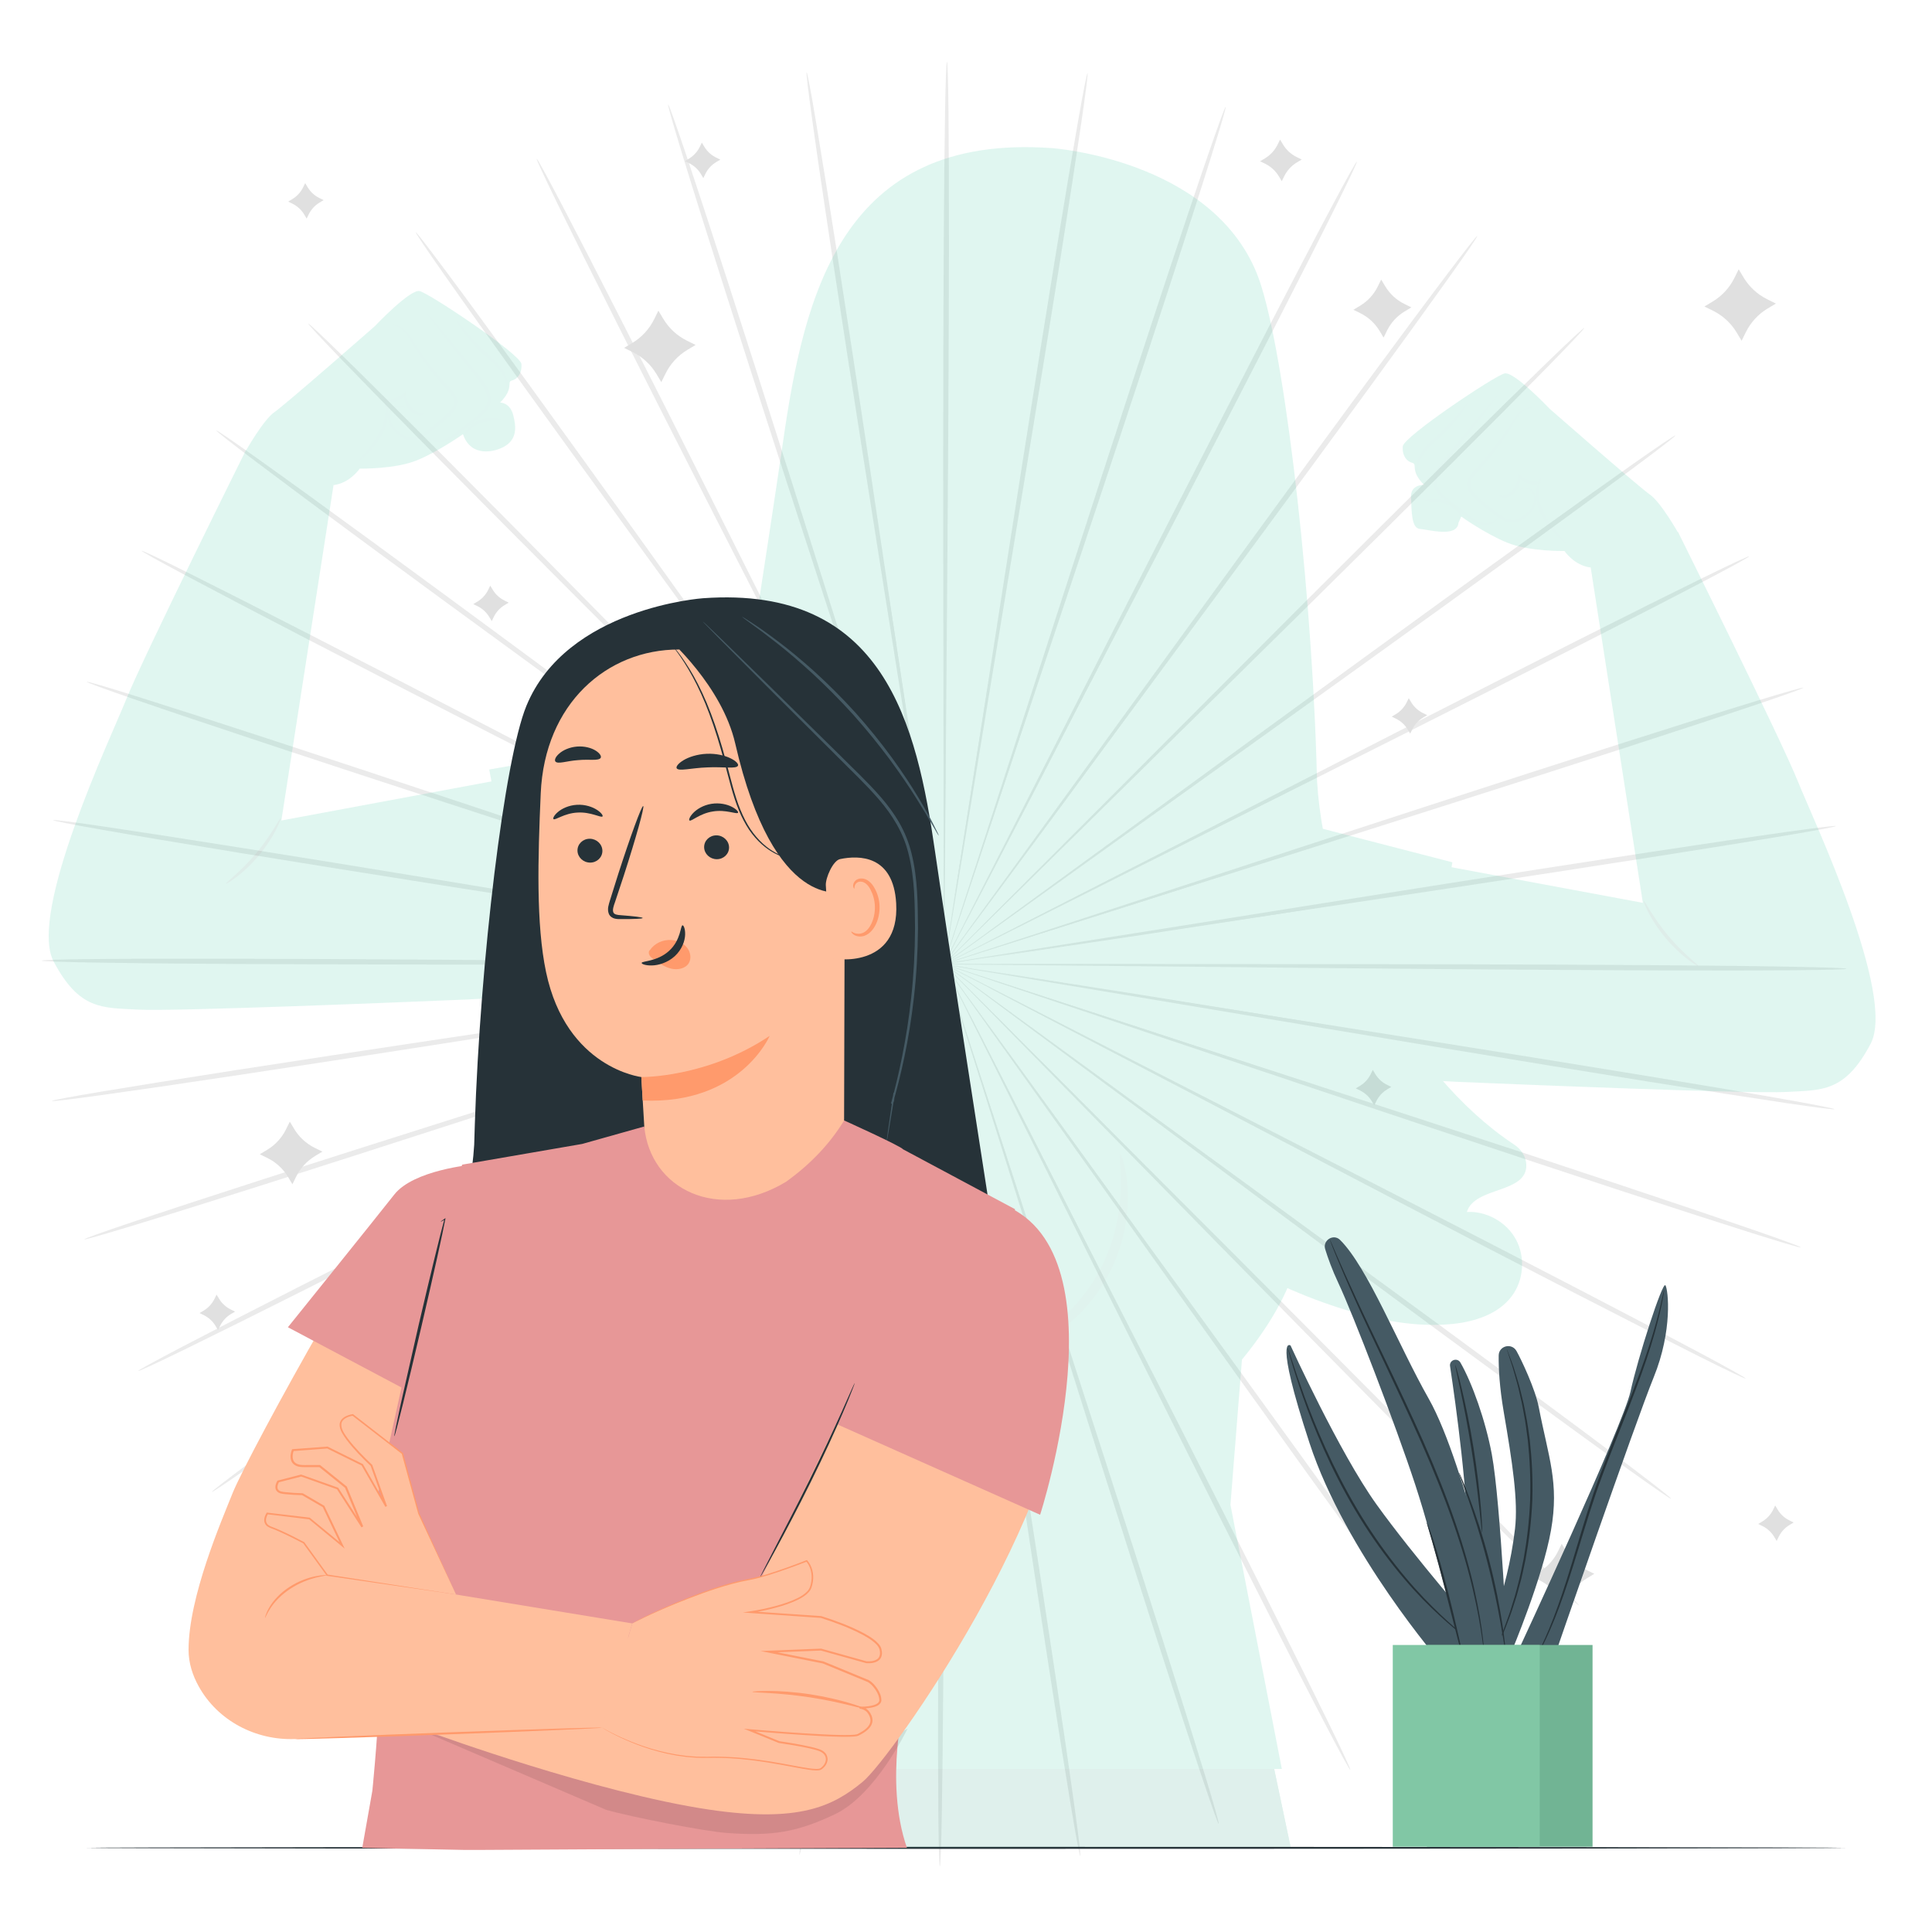 <svg width="516" height="516" viewBox="0 0 516 516" fill="none" xmlns="http://www.w3.org/2000/svg">
<g clip-path="url(#clip0)">
<path d="M320.808 258.217C273.212 257.763 230.136 257.34 198.908 257.04C183.335 256.968 170.724 256.906 161.962 256.865C157.628 256.875 154.253 256.885 151.921 256.885C150.796 256.896 149.929 256.916 149.31 256.916C148.722 256.927 148.422 256.947 148.422 256.968C148.422 256.989 148.722 257.009 149.31 257.03C149.929 257.04 150.796 257.061 151.921 257.092C154.253 257.123 157.628 257.164 161.962 257.216C170.713 257.267 183.324 257.329 198.908 257.412C230.136 257.432 273.212 257.463 320.808 257.494C368.383 257.484 411.469 257.556 442.656 257.783C458.249 257.897 470.871 258.041 479.591 258.217C483.956 258.299 487.341 258.392 489.632 258.475C491.923 258.568 493.131 258.65 493.131 258.743C493.131 258.826 491.923 258.908 489.622 258.97C487.321 259.032 483.936 259.094 479.581 259.125C470.86 259.207 458.239 259.218 442.635 259.176C411.469 259.084 368.383 258.712 320.808 258.217Z" fill="#EBEBEB"/>
<path d="M319.858 268.96C272.912 261.106 230.425 253.996 199.62 248.846C184.243 246.349 171.797 244.336 163.149 242.933C158.866 242.272 155.522 241.756 153.221 241.395C152.106 241.24 151.25 241.116 150.631 241.024C150.042 240.951 149.743 240.92 149.743 240.931C149.743 240.951 150.032 241.013 150.61 241.127C151.219 241.24 152.075 241.395 153.18 241.591C155.481 241.983 158.804 242.551 163.077 243.284C171.714 244.687 184.16 246.72 199.537 249.228C230.384 254.099 272.933 260.817 319.951 268.237C366.948 275.616 409.508 282.376 440.282 287.443C455.669 289.982 468.115 292.087 476.701 293.614C480.995 294.378 484.328 294.987 486.578 295.441C488.827 295.885 490.004 296.163 489.994 296.246C489.983 296.328 488.776 296.225 486.495 295.936C484.214 295.647 480.86 295.173 476.547 294.533C467.919 293.253 455.442 291.313 440.045 288.846C409.281 283.914 366.783 276.844 319.858 268.96Z" fill="#EBEBEB"/>
<path d="M317.237 279.414C272.107 264.264 231.271 250.549 201.673 240.611C186.885 235.729 174.914 231.777 166.596 229.032C162.468 227.7 159.258 226.668 157.039 225.956C155.966 225.626 155.141 225.368 154.542 225.182C153.974 225.017 153.685 224.935 153.675 224.955C153.665 224.976 153.954 225.089 154.501 225.286C155.089 225.492 155.904 225.781 156.967 226.152C159.176 226.906 162.375 227.989 166.482 229.383C174.79 232.138 186.761 236.101 201.55 240.993C231.24 250.652 272.2 263.986 317.464 278.723C362.717 293.408 403.677 306.783 433.265 316.638C448.063 321.561 460.014 325.606 468.26 328.465C472.377 329.889 475.577 331.024 477.733 331.819C479.89 332.614 481.005 333.078 480.984 333.161C480.953 333.243 479.787 332.944 477.579 332.304C475.37 331.654 472.14 330.663 467.971 329.352C459.653 326.731 447.64 322.851 432.821 317.99C403.182 308.279 362.335 294.595 317.237 279.414Z" fill="#EBEBEB"/>
<path d="M313.006 289.321C270.828 267.257 232.654 247.298 204.986 232.83C191.147 225.678 179.95 219.888 172.169 215.874C168.299 213.913 165.285 212.386 163.211 211.333C162.199 210.838 161.425 210.456 160.868 210.177C160.342 209.919 160.063 209.795 160.053 209.816C160.043 209.837 160.301 209.991 160.817 210.27C161.363 210.569 162.127 210.982 163.118 211.519C165.182 212.602 168.164 214.181 172.003 216.204C179.774 220.229 190.982 226.029 204.811 233.191C232.613 247.412 270.962 267.02 313.346 288.702C355.72 310.333 394.069 329.982 421.737 344.378C435.576 351.571 446.742 357.444 454.441 361.561C458.291 363.615 461.263 365.235 463.265 366.36C465.267 367.485 466.299 368.114 466.258 368.187C466.216 368.259 465.112 367.784 463.027 366.804C460.953 365.813 457.909 364.327 454.008 362.377C446.206 358.476 434.957 352.758 421.087 345.617C393.347 331.344 355.152 311.406 313.006 289.321Z" fill="#EBEBEB"/>
<path d="M307.278 298.444C269.063 270.064 234.481 244.378 209.413 225.76C196.864 216.534 186.699 209.063 179.651 203.882C176.142 201.343 173.407 199.362 171.518 197.989C170.6 197.339 169.888 196.844 169.382 196.482C168.897 196.152 168.639 195.987 168.629 195.997C168.618 196.008 168.845 196.204 169.31 196.565C169.805 196.947 170.486 197.473 171.384 198.154C173.252 199.547 175.956 201.57 179.423 204.171C186.472 209.362 196.627 216.833 209.176 226.07C234.408 244.46 269.228 269.827 307.701 297.856C346.174 325.844 380.973 351.251 406.061 369.786C418.6 379.054 428.724 386.597 435.669 391.871C439.147 394.503 441.83 396.567 443.636 397.991C445.442 399.415 446.361 400.199 446.309 400.271C446.257 400.344 445.236 399.694 443.337 398.393C441.438 397.093 438.672 395.142 435.122 392.614C428.022 387.547 417.805 380.137 405.225 370.921C380.055 352.511 345.452 326.845 307.278 298.444Z" fill="#EBEBEB"/>
<path d="M300.188 306.566C266.855 272.582 236.689 241.839 214.821 219.548C203.861 208.485 194.986 199.527 188.825 193.304C185.75 190.249 183.355 187.865 181.704 186.224C180.899 185.44 180.28 184.831 179.826 184.408C179.403 184.006 179.176 183.799 179.165 183.81C179.155 183.82 179.351 184.047 179.754 184.48C180.187 184.934 180.775 185.554 181.56 186.369C183.19 188.041 185.543 190.456 188.567 193.562C194.728 199.785 203.593 208.753 214.553 219.826C236.617 241.911 267.071 272.396 300.714 306.071C334.368 339.703 364.791 370.209 386.69 392.428C397.64 403.533 406.464 412.563 412.511 418.848C415.535 421.995 417.867 424.451 419.425 426.133C420.984 427.816 421.778 428.734 421.716 428.796C421.655 428.858 420.746 428.063 419.075 426.484C417.403 424.905 414.967 422.552 411.861 419.498C405.638 413.388 396.69 404.472 385.7 393.419C363.677 371.283 333.48 340.55 300.188 306.566Z" fill="#EBEBEB"/>
<path d="M291.932 313.48C264.285 274.729 239.269 239.661 221.137 214.243C212.024 201.612 204.656 191.374 199.537 184.274C196.978 180.775 194.976 178.051 193.603 176.173C192.932 175.275 192.406 174.583 192.035 174.078C191.673 173.613 191.488 173.376 191.467 173.386C191.457 173.397 191.611 173.655 191.942 174.14C192.293 174.645 192.788 175.368 193.428 176.286C194.78 178.185 196.73 180.941 199.238 184.48C204.357 191.591 211.715 201.818 220.817 214.46C239.176 239.713 264.512 274.553 292.51 313.047C320.519 351.509 345.833 386.37 364.007 411.716C373.099 424.389 380.405 434.678 385.4 441.83C387.898 445.401 389.817 448.198 391.097 450.107C392.377 452.016 393.017 453.048 392.944 453.1C392.872 453.151 392.098 452.222 390.694 450.406C389.291 448.59 387.248 445.886 384.647 442.377C379.446 435.37 372.005 425.184 362.861 412.542C344.585 387.289 319.538 352.232 291.932 313.48Z" fill="#EBEBEB"/>
<path d="M282.696 319.022C261.447 276.421 242.231 237.876 228.289 209.929C221.271 196.028 215.585 184.769 211.643 176.957C209.661 173.097 208.113 170.094 207.05 168.02C206.524 167.029 206.121 166.255 205.832 165.708C205.554 165.192 205.399 164.934 205.378 164.934C205.358 164.945 205.482 165.223 205.729 165.749C205.998 166.307 206.369 167.091 206.864 168.102C207.896 170.187 209.393 173.221 211.323 177.101C215.265 184.924 220.941 196.183 227.948 210.095C242.138 237.907 261.715 276.277 283.346 318.682C304.997 361.045 324.554 399.436 338.537 427.32C345.534 441.263 351.138 452.563 354.956 460.406C356.866 464.328 358.331 467.382 359.291 469.467C360.251 471.552 360.725 472.666 360.643 472.708C360.56 472.749 359.941 471.707 358.837 469.694C357.732 467.682 356.143 464.689 354.121 460.819C350.075 453.089 344.317 441.861 337.268 427.95C323.16 400.158 303.893 361.613 282.696 319.022Z" fill="#EBEBEB"/>
<path d="M272.706 323.047C258.433 277.639 245.513 236.545 236.142 206.751C231.395 191.911 227.556 179.909 224.883 171.57C223.531 167.452 222.479 164.243 221.756 162.024C221.395 160.961 221.116 160.135 220.91 159.547C220.714 158.99 220.6 158.711 220.59 158.711C220.569 158.722 220.642 159.011 220.807 159.578C220.982 160.177 221.23 161.002 221.55 162.086C222.241 164.315 223.242 167.535 224.532 171.673C227.195 180.012 231.024 192.024 235.76 206.864C245.399 236.565 258.691 277.536 273.387 322.82C288.114 368.063 301.375 409.054 310.797 438.786C315.513 453.646 319.27 465.7 321.809 474.049C323.078 478.218 324.038 481.469 324.657 483.678C325.276 485.886 325.565 487.063 325.482 487.094C325.4 487.125 324.946 486 324.182 483.832C323.408 481.665 322.304 478.466 320.921 474.328C318.145 466.061 314.223 454.059 309.445 439.209C299.899 409.539 286.937 368.445 272.706 323.047Z" fill="#EBEBEB"/>
<path d="M262.2 325.451C255.245 278.361 248.949 235.75 244.388 204.852C242.035 189.455 240.136 176.988 238.815 168.329C238.124 164.047 237.597 160.713 237.226 158.412C237.03 157.308 236.885 156.451 236.782 155.842C236.679 155.264 236.617 154.965 236.596 154.975C236.576 154.975 236.607 155.275 236.679 155.863C236.761 156.482 236.875 157.339 237.019 158.453C237.35 160.765 237.835 164.098 238.454 168.391C239.775 177.05 241.663 189.516 244.006 204.914C248.846 235.76 255.534 278.32 262.923 325.338C270.343 372.335 276.989 414.905 281.622 445.752C283.944 461.17 285.761 473.667 286.948 482.305C287.546 486.629 287.98 489.983 288.248 492.264C288.516 494.545 288.609 495.752 288.527 495.762C288.444 495.773 288.176 494.596 287.753 492.336C287.329 490.076 286.752 486.743 286.029 482.439C284.595 473.832 282.603 461.366 280.229 445.958C275.441 415.143 269.115 372.521 262.2 325.451Z" fill="#EBEBEB"/>
<path d="M251.447 326.184C251.88 278.588 252.262 235.513 252.541 204.284C252.603 188.712 252.665 176.1 252.696 167.339C252.685 163.004 252.675 159.63 252.665 157.297C252.644 156.173 252.634 155.306 252.623 154.686C252.613 154.098 252.592 153.799 252.572 153.799C252.551 153.799 252.53 154.098 252.51 154.686C252.499 155.306 252.479 156.173 252.448 157.297C252.417 159.63 252.376 163.004 252.324 167.339C252.283 176.09 252.221 188.701 252.149 204.284C252.149 235.513 252.149 278.588 252.149 326.184C252.18 373.759 252.149 416.845 251.932 448.043C251.829 463.636 251.684 476.258 251.529 484.978C251.447 489.343 251.364 492.728 251.271 495.019C251.178 497.321 251.096 498.518 251.013 498.518C250.931 498.518 250.848 497.31 250.786 495.019C250.724 492.718 250.662 489.333 250.621 484.978C250.539 476.258 250.508 463.636 250.549 448.032C250.632 416.835 250.982 373.759 251.447 326.184Z" fill="#EBEBEB"/>
<path d="M240.704 325.235C248.526 278.279 255.606 235.791 260.735 204.986C263.222 189.609 265.234 177.163 266.627 168.515C267.288 164.232 267.804 160.889 268.155 158.587C268.31 157.473 268.433 156.616 268.526 155.997C268.599 155.409 268.63 155.11 268.619 155.11C268.599 155.11 268.537 155.399 268.423 155.976C268.31 156.585 268.155 157.442 267.959 158.546C267.567 160.847 266.999 164.171 266.277 168.453C264.873 177.101 262.85 189.547 260.363 204.914C255.513 235.76 248.825 278.31 241.426 325.338C234.078 372.346 227.35 414.905 222.293 445.679C219.764 461.067 217.669 473.512 216.152 482.109C215.389 486.402 214.78 489.736 214.336 491.996C213.892 494.245 213.614 495.422 213.531 495.412C213.448 495.401 213.552 494.194 213.841 491.913C214.13 489.632 214.604 486.278 215.234 481.965C216.503 473.337 218.443 460.86 220.9 445.463C225.802 414.668 232.85 372.16 240.704 325.235Z" fill="#EBEBEB"/>
<path d="M230.249 322.624C245.368 277.484 259.053 236.638 268.98 207.04C273.851 192.251 277.804 180.27 280.539 171.952C281.87 167.824 282.892 164.604 283.614 162.385C283.944 161.312 284.202 160.486 284.388 159.888C284.553 159.32 284.636 159.031 284.615 159.021C284.595 159.011 284.481 159.299 284.285 159.846C284.079 160.435 283.79 161.25 283.418 162.313C282.675 164.521 281.591 167.721 280.198 171.828C277.453 180.146 273.501 192.117 268.609 206.906C258.96 236.607 245.657 277.577 230.951 322.851C216.287 368.114 202.953 409.085 193.108 438.682C188.195 453.481 184.16 465.442 181.302 473.688C179.878 477.806 178.742 481.005 177.948 483.162C177.153 485.319 176.689 486.433 176.606 486.412C176.524 486.382 176.823 485.215 177.463 483.007C178.103 480.798 179.104 477.558 180.404 473.399C183.015 465.071 186.885 453.058 191.746 438.239C201.436 408.589 215.1 367.722 230.249 322.624Z" fill="#EBEBEB"/>
<path d="M220.332 318.403C242.365 276.204 262.303 238.02 276.762 210.342C283.903 196.503 289.682 185.296 293.697 177.514C295.658 173.644 297.185 170.631 298.238 168.557C298.733 167.545 299.115 166.771 299.394 166.214C299.652 165.688 299.765 165.409 299.755 165.399C299.734 165.388 299.579 165.646 299.301 166.162C299.001 166.709 298.589 167.473 298.062 168.464C296.979 170.528 295.4 173.51 293.387 177.349C289.363 185.13 283.573 196.328 276.421 210.167C262.221 237.979 242.634 276.339 220.982 318.733C199.372 361.128 179.754 399.477 165.378 427.165C158.195 441.005 152.323 452.181 148.216 459.88C146.162 463.729 144.542 466.701 143.417 468.703C142.292 470.705 141.663 471.737 141.59 471.696C141.518 471.655 141.993 470.551 142.973 468.466C143.954 466.392 145.45 463.347 147.39 459.446C151.281 451.634 156.998 440.385 164.129 426.515C178.371 398.765 198.278 360.56 220.332 318.403Z" fill="#EBEBEB"/>
<path d="M211.209 312.675C239.568 274.44 265.234 239.847 283.831 214.769C293.047 202.21 300.508 192.045 305.689 184.996C308.227 181.477 310.209 178.742 311.571 176.854C312.221 175.935 312.717 175.223 313.078 174.718C313.408 174.233 313.573 173.975 313.563 173.964C313.553 173.954 313.356 174.181 312.995 174.645C312.613 175.141 312.087 175.822 311.406 176.72C310.013 178.588 307.99 181.291 305.4 184.769C300.209 191.828 292.747 201.983 283.521 214.532C265.152 239.775 239.806 274.615 211.797 313.098C183.83 351.592 158.453 386.412 139.929 411.5C130.672 424.049 123.128 434.173 117.865 441.128C115.233 444.606 113.169 447.289 111.745 449.095C110.321 450.901 109.536 451.82 109.475 451.768C109.402 451.717 110.052 450.695 111.342 448.796C112.643 446.897 114.583 444.131 117.122 440.571C122.189 433.471 129.588 423.244 138.804 410.664C157.194 385.493 182.839 350.859 211.209 312.675Z" fill="#EBEBEB"/>
<path d="M203.087 305.596C237.05 272.242 267.783 242.056 290.054 220.167C301.117 209.197 310.064 200.322 316.277 194.15C319.332 191.075 321.716 188.681 323.357 187.029C324.141 186.224 324.739 185.605 325.173 185.151C325.575 184.728 325.782 184.501 325.771 184.491C325.761 184.48 325.534 184.676 325.101 185.079C324.647 185.512 324.027 186.101 323.212 186.885C321.54 188.515 319.125 190.868 316.029 193.902C309.806 200.063 300.849 208.939 289.786 219.899C267.711 241.983 237.257 272.448 203.593 306.112C169.981 339.786 139.495 370.23 117.297 392.139C106.203 403.099 97.173 411.923 90.888 417.97C87.751 420.994 85.295 423.326 83.602 424.895C81.92 426.453 81.002 427.248 80.94 427.186C80.878 427.124 81.672 426.216 83.251 424.544C84.83 422.872 87.183 420.437 90.238 417.32C96.347 411.087 105.254 402.15 116.306 391.149C138.412 369.126 169.124 338.909 203.087 305.596Z" fill="#EBEBEB"/>
<path d="M196.173 297.34C234.904 269.672 269.961 244.636 295.369 226.483C308 217.37 318.228 209.991 325.328 204.862C328.826 202.293 331.551 200.301 333.429 198.928C334.327 198.257 335.018 197.731 335.513 197.36C335.978 196.998 336.215 196.813 336.205 196.792C336.195 196.782 335.937 196.937 335.452 197.267C334.946 197.618 334.234 198.113 333.305 198.753C331.406 200.105 328.651 202.055 325.111 204.563C318.011 209.682 307.773 217.05 295.142 226.163C269.899 244.543 235.079 269.899 196.596 297.918C158.154 325.957 123.303 351.282 97.968 369.477C85.295 378.569 75.016 385.885 67.864 390.891C64.294 393.388 61.497 395.318 59.598 396.598C57.689 397.877 56.667 398.517 56.615 398.445C56.564 398.373 57.493 397.599 59.309 396.195C61.125 394.792 63.829 392.748 67.328 390.148C74.325 384.946 84.521 377.495 97.153 368.341C122.395 350.034 157.432 324.966 196.173 297.34Z" fill="#EBEBEB"/>
<path d="M190.621 288.103C233.201 266.834 271.746 247.587 299.672 233.634C313.573 226.607 324.822 220.91 332.634 216.968C336.494 214.986 339.487 213.438 341.561 212.365C342.552 211.839 343.326 211.436 343.873 211.137C344.389 210.858 344.647 210.703 344.647 210.683C344.636 210.662 344.358 210.786 343.831 211.034C343.274 211.302 342.49 211.673 341.478 212.169C339.394 213.201 336.37 214.697 332.479 216.627C324.667 220.569 313.408 226.256 299.497 233.273C271.695 247.484 233.335 267.082 190.941 288.743C148.587 310.426 110.207 330.003 82.333 344.007C68.401 351.014 57.09 356.628 49.257 360.447C45.336 362.356 42.281 363.821 40.196 364.781C38.112 365.751 36.997 366.215 36.956 366.133C36.915 366.05 37.957 365.431 39.969 364.327C41.982 363.223 44.974 361.633 48.834 359.611C56.564 355.565 67.792 349.796 81.693 342.737C109.516 328.62 148.04 309.332 190.621 288.103Z" fill="#EBEBEB"/>
<path d="M186.586 278.114C231.983 263.81 273.078 250.859 302.851 241.478C317.681 236.72 329.693 232.871 338.032 230.198C342.149 228.846 345.359 227.783 347.578 227.061C348.641 226.699 349.466 226.421 350.054 226.214C350.612 226.018 350.89 225.905 350.88 225.894C350.87 225.874 350.581 225.946 350.013 226.111C349.415 226.287 348.589 226.534 347.505 226.854C345.276 227.546 342.056 228.547 337.918 229.837C329.58 232.499 317.567 236.338 302.727 241.086C273.036 250.745 232.066 264.068 186.802 278.784C141.57 293.532 100.589 306.824 70.857 316.267C55.996 320.993 43.953 324.76 35.604 327.299C31.435 328.568 28.184 329.528 25.975 330.157C23.767 330.787 22.59 331.066 22.559 330.983C22.529 330.9 23.653 330.446 25.821 329.672C27.988 328.898 31.187 327.794 35.325 326.401C43.592 323.625 55.594 319.693 70.434 314.904C100.114 305.358 141.198 292.386 186.586 278.114Z" fill="#EBEBEB"/>
<path d="M184.181 267.618C231.271 260.632 273.882 254.316 304.77 249.734C320.168 247.37 332.634 245.461 341.282 244.13C345.565 243.438 348.899 242.902 351.2 242.53C352.304 242.334 353.161 242.19 353.77 242.087C354.347 241.983 354.647 241.911 354.636 241.901C354.636 241.88 354.337 241.911 353.749 241.983C353.13 242.066 352.273 242.179 351.159 242.324C348.857 242.654 345.514 243.139 341.22 243.769C332.562 245.09 320.095 246.989 304.698 249.342C273.851 254.202 231.302 260.921 184.284 268.33C137.297 275.781 94.727 282.458 63.881 287.102C48.463 289.435 35.975 291.251 27.327 292.448C23.003 293.047 19.649 293.491 17.369 293.759C15.088 294.027 13.88 294.13 13.87 294.037C13.86 293.955 15.036 293.687 17.296 293.263C19.556 292.84 22.89 292.252 27.193 291.53C35.8 290.085 48.256 288.093 63.674 285.699C94.5 280.921 137.111 274.564 184.181 267.618Z" fill="#EBEBEB"/>
<path d="M183.438 256.865C231.034 257.267 274.109 257.628 305.338 257.886C320.911 257.938 333.522 257.99 342.283 258.021C346.618 258 349.992 257.99 352.325 257.99C353.45 257.969 354.317 257.959 354.936 257.948C355.524 257.938 355.823 257.917 355.823 257.897C355.823 257.876 355.524 257.856 354.936 257.845C354.317 257.835 353.45 257.814 352.325 257.783C349.992 257.752 346.618 257.721 342.283 257.67C333.532 257.628 320.921 257.577 305.338 257.515C274.109 257.536 231.034 257.556 183.438 257.587C135.863 257.649 92.777 257.639 61.579 257.453C45.986 257.36 33.364 257.226 24.644 257.071C20.279 256.989 16.894 256.906 14.603 256.824C12.301 256.741 11.104 256.648 11.104 256.566C11.104 256.483 12.312 256.4 14.603 256.328C16.904 256.256 20.289 256.204 24.644 256.153C33.364 256.06 45.986 256.029 61.59 256.06C92.777 256.101 135.863 256.431 183.438 256.865Z" fill="#EBEBEB"/>
<path d="M184.377 246.122C231.333 253.913 273.831 260.972 304.636 266.081C320.013 268.557 332.459 270.559 341.107 271.953C345.39 272.613 348.733 273.119 351.035 273.47C352.149 273.624 353.006 273.748 353.625 273.831C354.213 273.903 354.513 273.934 354.513 273.913C354.513 273.893 354.224 273.831 353.646 273.717C353.037 273.604 352.18 273.449 351.076 273.253C348.775 272.861 345.452 272.304 341.169 271.581C332.521 270.188 320.075 268.176 304.698 265.688C273.852 260.859 231.292 254.192 184.264 246.834C137.256 239.507 94.696 232.809 63.912 227.773C48.525 225.255 36.068 223.17 27.482 221.653C23.189 220.9 19.856 220.291 17.596 219.847C15.346 219.403 14.159 219.125 14.18 219.042C14.19 218.959 15.397 219.063 17.678 219.352C19.959 219.641 23.313 220.105 27.627 220.745C36.254 222.014 48.731 223.934 64.139 226.39C94.934 231.271 137.442 238.299 184.377 246.122Z" fill="#EBEBEB"/>
<path d="M186.988 235.657C232.138 250.755 272.985 264.409 302.603 274.306C317.402 279.166 329.383 283.109 337.701 285.843C341.829 287.164 345.049 288.196 347.268 288.908C348.341 289.239 349.167 289.497 349.765 289.672C350.333 289.837 350.622 289.92 350.632 289.899C350.643 289.878 350.354 289.765 349.807 289.569C349.218 289.362 348.403 289.074 347.34 288.702C345.132 287.959 341.933 286.875 337.825 285.482C329.507 282.737 317.536 278.795 302.737 273.913C273.036 264.285 232.055 251.003 186.771 236.328C141.497 221.694 100.527 208.381 70.919 198.557C56.12 193.644 44.149 189.62 35.903 186.771C31.775 185.347 28.586 184.222 26.43 183.428C24.273 182.633 23.158 182.179 23.179 182.096C23.21 182.014 24.376 182.313 26.584 182.953C28.793 183.593 32.033 184.584 36.192 185.894C44.52 188.505 56.533 192.365 71.352 197.215C101.002 206.906 141.869 220.538 186.988 235.657Z" fill="#EBEBEB"/>
<path d="M191.199 225.75C233.407 247.752 271.602 267.67 299.29 282.108C313.14 289.239 324.347 295.018 332.129 299.022C335.999 300.983 339.012 302.5 341.086 303.553C342.098 304.048 342.872 304.43 343.429 304.708C343.955 304.966 344.234 305.08 344.244 305.07C344.255 305.049 343.997 304.894 343.481 304.615C342.934 304.316 342.17 303.914 341.179 303.377C339.115 302.293 336.133 300.725 332.283 298.702C324.502 294.688 313.295 288.908 299.455 281.757C271.643 267.577 233.263 248.01 190.848 226.39C148.443 204.811 110.073 185.213 82.385 170.858C68.535 163.686 57.359 157.824 49.66 153.716C45.81 151.663 42.838 150.042 40.826 148.928C38.824 147.803 37.792 147.174 37.823 147.101C37.864 147.029 38.968 147.504 41.053 148.484C43.127 149.465 46.172 150.951 50.083 152.901C57.895 156.792 69.154 162.499 83.024 169.62C110.806 183.83 149.031 203.717 191.199 225.75Z" fill="#EBEBEB"/>
<path d="M196.926 216.617C235.172 244.955 269.796 270.59 294.884 289.177C307.443 298.382 317.619 305.844 324.678 311.024C328.197 313.563 330.931 315.534 332.82 316.907C333.738 317.557 334.451 318.052 334.956 318.413C335.441 318.744 335.699 318.909 335.71 318.898C335.72 318.888 335.493 318.692 335.029 318.331C334.533 317.949 333.842 317.433 332.954 316.741C331.086 315.348 328.382 313.326 324.905 310.735C317.846 305.555 307.681 298.093 295.131 288.867C269.868 270.508 235.028 245.183 196.524 217.205C158.01 189.269 123.18 163.902 98.071 145.398C85.511 136.152 75.388 128.608 68.432 123.355C64.954 120.723 62.261 118.659 60.455 117.245C58.648 115.821 57.73 115.037 57.782 114.975C57.833 114.903 58.855 115.553 60.754 116.843C62.653 118.143 65.429 120.083 68.979 122.612C76.089 127.669 86.317 135.068 98.907 144.274C124.067 162.653 158.711 188.268 196.926 216.617Z" fill="#EBEBEB"/>
<path d="M203.995 208.495C237.37 242.437 267.577 273.15 289.476 295.41C300.456 306.463 309.342 315.41 315.503 321.623C318.578 324.678 320.983 327.051 322.634 328.702C323.439 329.487 324.069 330.085 324.512 330.519C324.936 330.921 325.163 331.128 325.183 331.107C325.194 331.097 324.997 330.87 324.595 330.436C324.162 329.982 323.563 329.363 322.789 328.548C321.158 326.876 318.805 324.471 315.771 321.365C309.6 315.152 300.725 306.194 289.755 295.131C267.66 273.067 237.174 242.634 203.49 209.001C169.795 175.409 139.33 144.944 117.411 122.756C106.451 111.662 97.617 102.643 91.559 96.368C88.535 93.231 86.193 90.775 84.634 89.093C83.076 87.41 82.281 86.492 82.343 86.43C82.405 86.368 83.313 87.163 84.985 88.742C86.657 90.321 89.093 92.674 92.209 95.718C98.442 101.817 107.39 110.723 118.401 121.766C140.424 143.85 170.662 174.542 203.995 208.495Z" fill="#EBEBEB"/>
<path d="M212.251 201.57C239.94 240.291 265.007 275.327 283.171 300.725C292.293 313.346 299.682 323.573 304.812 330.663C307.381 334.162 309.373 336.886 310.756 338.764C311.437 339.662 311.953 340.354 312.324 340.849C312.686 341.313 312.871 341.551 312.892 341.54C312.902 341.53 312.748 341.272 312.417 340.787C312.066 340.281 311.571 339.569 310.931 338.641C309.579 336.742 307.629 333.986 305.111 330.457C299.982 323.357 292.613 313.129 283.49 300.498C265.09 275.265 239.713 240.456 211.674 201.993C183.613 163.572 158.257 128.732 140.053 103.406C130.95 90.744 123.623 80.465 118.618 73.313C116.11 69.743 114.191 66.956 112.911 65.047C111.631 63.138 110.992 62.116 111.064 62.065C111.136 62.013 111.91 62.942 113.314 64.758C114.717 66.574 116.76 69.278 119.371 72.777C124.583 79.774 132.034 89.959 141.198 102.581C159.506 127.824 184.594 162.85 212.251 201.57Z" fill="#EBEBEB"/>
<path d="M221.478 196.008C242.778 238.578 262.045 277.102 276.019 305.028C283.057 318.919 288.754 330.168 292.706 337.98C294.698 341.84 296.246 344.832 297.309 346.907C297.835 347.898 298.238 348.661 298.537 349.219C298.816 349.735 298.97 349.993 298.991 349.993C299.012 349.982 298.888 349.704 298.64 349.177C298.372 348.62 297.99 347.836 297.505 346.824C296.473 344.74 294.966 341.716 293.036 337.825C289.084 330.013 283.397 318.754 276.37 304.853C262.149 277.061 242.52 238.712 220.827 196.338C199.114 154.005 179.516 115.636 165.502 87.772C158.484 73.84 152.87 62.539 149.041 54.706C147.132 50.785 145.667 47.73 144.697 45.645C143.727 43.561 143.262 42.446 143.334 42.405C143.417 42.364 144.036 43.406 145.14 45.418C146.245 47.431 147.844 50.423 149.867 54.283C153.912 62.013 159.692 73.231 166.761 87.132C180.91 114.924 200.218 153.448 221.478 196.008Z" fill="#EBEBEB"/>
<path d="M231.457 191.973C245.791 237.37 258.764 278.444 268.165 308.217C272.933 323.047 276.782 335.049 279.466 343.388C280.828 347.505 281.88 350.715 282.613 352.923C282.974 353.986 283.263 354.812 283.459 355.39C283.656 355.947 283.769 356.226 283.779 356.215C283.8 356.205 283.728 355.916 283.563 355.349C283.387 354.75 283.14 353.924 282.809 352.841C282.118 350.612 281.106 347.392 279.816 343.254C277.144 334.915 273.294 322.902 268.547 308.073C258.867 278.382 245.523 237.432 230.776 192.169C215.998 146.946 202.674 105.966 193.211 76.244C188.474 61.383 184.697 49.34 182.158 40.991C180.889 36.822 179.919 33.571 179.289 31.363C178.66 29.154 178.371 27.977 178.464 27.947C178.546 27.916 179 29.041 179.774 31.208C180.548 33.375 181.653 36.574 183.046 40.702C185.832 48.968 189.764 60.96 194.563 75.8C204.161 105.522 217.174 146.596 231.457 191.973Z" fill="#EBEBEB"/>
<path d="M241.963 189.558C248.98 236.638 255.327 279.249 259.93 310.126C262.303 325.524 264.223 337.98 265.554 346.638C266.246 350.921 266.782 354.255 267.154 356.556C267.35 357.66 267.494 358.517 267.598 359.126C267.701 359.704 267.773 360.003 267.783 359.992C267.804 359.992 267.773 359.693 267.701 359.105C267.618 358.486 267.505 357.629 267.35 356.515C267.009 354.213 266.524 350.87 265.905 346.577C264.574 337.918 262.665 325.462 260.312 310.064C255.43 279.228 248.691 236.679 241.251 189.661C233.769 142.674 227.071 100.114 222.396 69.278C220.064 53.86 218.227 41.373 217.03 32.725C216.431 28.401 215.987 25.047 215.719 22.766C215.451 20.485 215.347 19.278 215.43 19.267C215.513 19.257 215.781 20.434 216.214 22.694C216.648 24.954 217.226 28.287 217.948 32.59C219.393 41.197 221.395 53.654 223.799 69.061C228.609 99.887 234.986 142.488 241.963 189.558Z" fill="#EBEBEB"/>
<path d="M252.716 188.815C252.345 236.411 252.014 279.486 251.767 310.715C251.725 326.287 251.684 338.898 251.653 347.66C251.674 351.995 251.684 355.369 251.694 357.701C251.715 358.826 251.725 359.693 251.736 360.312C251.746 360.901 251.767 361.2 251.787 361.2C251.808 361.2 251.829 360.901 251.839 360.312C251.849 359.693 251.87 358.826 251.901 357.701C251.922 355.369 251.963 351.995 252.004 347.66C252.035 338.909 252.076 326.298 252.138 310.715C252.097 279.486 252.045 236.411 251.983 188.815C251.891 141.24 251.87 98.153 252.045 66.956C252.128 51.363 252.252 38.741 252.407 30.021C252.479 25.655 252.561 22.27 252.654 19.98C252.737 17.678 252.83 16.481 252.912 16.481C252.995 16.481 253.077 17.689 253.15 19.98C253.222 22.281 253.284 25.666 253.325 30.021C253.418 38.741 253.459 51.363 253.449 66.966C253.418 98.153 253.119 141.24 252.716 188.815Z" fill="#EBEBEB"/>
<path d="M263.459 189.743C255.699 236.71 248.671 279.208 243.583 310.013C241.116 325.39 239.125 337.846 237.742 346.494C237.092 350.787 236.576 354.12 236.225 356.422C236.07 357.536 235.946 358.393 235.864 359.012C235.791 359.6 235.76 359.9 235.781 359.9C235.802 359.9 235.864 359.611 235.977 359.033C236.091 358.424 236.245 357.567 236.442 356.463C236.834 354.162 237.391 350.839 238.113 346.556C239.507 337.908 241.509 325.462 243.985 310.085C248.795 279.228 255.43 236.669 262.768 189.64C270.064 142.622 276.731 100.063 281.746 69.278C284.254 53.881 286.339 41.435 287.845 32.849C288.599 28.555 289.208 25.222 289.651 22.962C290.095 20.712 290.364 19.525 290.456 19.546C290.539 19.556 290.436 20.764 290.147 23.044C289.858 25.325 289.393 28.679 288.764 32.993C287.505 41.62 285.585 54.097 283.15 69.505C278.248 100.29 271.251 142.808 263.459 189.743Z" fill="#EBEBEB"/>
<path d="M273.924 192.344C258.857 237.504 245.224 278.361 235.348 307.98C230.497 322.779 226.565 334.76 223.83 343.078C222.51 347.206 221.477 350.426 220.776 352.645C220.445 353.718 220.188 354.544 220.012 355.142C219.847 355.71 219.775 355.999 219.785 356.009C219.806 356.019 219.919 355.73 220.115 355.183C220.322 354.595 220.611 353.78 220.982 352.717C221.725 350.508 222.809 347.309 224.192 343.202C226.926 334.884 230.869 322.902 235.729 308.114C245.337 278.403 258.588 237.412 273.232 192.127C287.835 146.843 301.127 105.863 310.921 76.254C315.823 61.445 319.837 49.484 322.686 41.239C324.11 37.111 325.235 33.922 326.029 31.765C326.824 29.608 327.278 28.494 327.361 28.514C327.443 28.545 327.154 29.711 326.504 31.92C325.864 34.128 324.874 37.369 323.573 41.528C320.973 49.856 317.113 61.868 312.273 76.698C302.613 106.337 289.012 147.225 273.924 192.344Z" fill="#EBEBEB"/>
<path d="M283.831 196.555C261.849 238.774 241.963 276.989 227.546 304.688C220.425 318.537 214.656 329.755 210.652 337.536C208.701 341.406 207.174 344.42 206.121 346.504C205.626 347.516 205.244 348.29 204.976 348.847C204.718 349.373 204.604 349.652 204.615 349.662C204.635 349.673 204.79 349.415 205.069 348.899C205.368 348.352 205.77 347.588 206.307 346.597C207.391 344.533 208.959 341.54 210.972 337.701C214.986 329.92 220.755 318.713 227.897 304.863C242.066 277.04 261.602 238.65 283.201 196.224C304.75 153.809 324.327 115.429 338.661 87.73C345.823 73.881 351.675 62.694 355.782 54.995C357.836 51.146 359.446 48.163 360.571 46.161C361.695 44.159 362.315 43.117 362.397 43.158C362.469 43.2 361.995 44.304 361.014 46.388C360.034 48.463 358.548 51.507 356.608 55.418C352.727 63.231 347.02 74.49 339.91 88.37C325.699 116.131 305.833 154.367 283.831 196.555Z" fill="#EBEBEB"/>
<path d="M292.975 202.272C264.667 240.539 239.042 275.172 220.477 300.271C211.271 312.84 203.83 323.016 198.65 330.075C196.111 333.594 194.14 336.329 192.778 338.217C192.127 339.136 191.632 339.848 191.271 340.354C190.941 340.839 190.776 341.097 190.786 341.107C190.796 341.117 190.992 340.89 191.353 340.426C191.735 339.93 192.251 339.239 192.943 338.352C194.336 336.484 196.348 333.78 198.939 330.292C204.119 323.233 211.57 313.057 220.786 300.498C239.125 275.224 264.429 240.363 292.386 201.839C320.302 163.314 345.637 128.463 364.131 103.344C373.378 90.785 380.901 80.651 386.164 73.685C388.796 70.207 390.849 67.513 392.274 65.707C393.698 63.901 394.472 62.983 394.544 63.035C394.616 63.086 393.966 64.108 392.676 66.007C391.386 67.906 389.436 70.682 386.907 74.232C381.85 81.342 374.461 91.569 365.266 104.17C346.886 129.382 321.293 164.036 292.975 202.272Z" fill="#EBEBEB"/>
<path d="M301.096 209.341C267.174 242.737 236.483 272.964 214.243 294.873C203.201 305.854 194.253 314.75 188.051 320.921C184.996 324.007 182.623 326.401 180.982 328.052C180.197 328.857 179.599 329.487 179.165 329.93C178.763 330.353 178.557 330.581 178.577 330.601C178.588 330.611 178.815 330.415 179.248 330.013C179.692 329.579 180.321 328.981 181.137 328.207C182.798 326.576 185.213 324.213 188.319 321.179C194.532 315.008 203.479 306.122 214.532 295.152C236.576 273.047 266.999 242.541 300.611 208.835C334.182 175.12 364.626 144.635 386.804 122.705C397.888 111.735 406.897 102.901 413.171 96.832C416.309 93.799 418.765 91.466 420.447 89.897C422.129 88.339 423.048 87.544 423.11 87.606C423.172 87.668 422.377 88.576 420.798 90.248C419.229 91.92 416.876 94.356 413.822 97.483C407.723 103.716 398.827 112.674 387.784 123.695C365.699 145.729 335.028 175.977 301.096 209.341Z" fill="#EBEBEB"/>
<path d="M308.031 217.587C269.331 245.306 234.316 270.384 208.928 288.568C196.307 297.701 186.09 305.09 179 310.229C175.502 312.799 172.788 314.801 170.91 316.174C170.012 316.855 169.32 317.371 168.825 317.742C168.36 318.104 168.123 318.289 168.133 318.31C168.144 318.32 168.402 318.166 168.887 317.835C169.392 317.484 170.105 316.989 171.033 316.349C172.932 314.997 175.688 313.037 179.217 310.529C186.317 305.4 196.534 298.011 209.155 288.888C234.378 270.477 269.166 245.079 307.608 217.009C346.009 188.928 380.829 163.551 406.144 145.326C418.796 136.214 429.075 128.886 436.216 123.871C439.787 121.363 442.573 119.444 444.482 118.154C446.392 116.874 447.413 116.234 447.465 116.306C447.517 116.379 446.588 117.153 444.771 118.556C442.955 119.97 440.251 122.013 436.753 124.614C429.756 129.826 419.58 137.287 406.959 146.451C381.737 164.79 346.731 189.909 308.031 217.587Z" fill="#EBEBEB"/>
<path d="M313.594 226.803C271.034 248.124 232.52 267.432 204.604 281.416C190.714 288.465 179.465 294.172 171.663 298.134C167.813 300.126 164.81 301.674 162.736 302.747C161.745 303.274 160.982 303.687 160.424 303.976C159.908 304.254 159.65 304.409 159.661 304.43C159.671 304.45 159.95 304.326 160.476 304.079C161.033 303.81 161.818 303.429 162.829 302.944C164.914 301.901 167.937 300.405 171.828 298.475C179.64 294.522 190.889 288.826 204.79 281.788C232.582 267.546 270.91 247.897 313.274 226.183C355.596 204.449 393.956 184.821 421.809 170.786C435.731 163.768 447.031 158.133 454.864 154.305C458.786 152.385 461.841 150.92 463.925 149.95C466.01 148.979 467.125 148.515 467.166 148.587C467.207 148.67 466.165 149.289 464.152 150.393C462.14 151.498 459.147 153.097 455.287 155.12C447.568 159.176 436.34 164.955 422.449 172.034C394.647 186.193 356.143 205.523 313.594 226.803Z" fill="#EBEBEB"/>
<path d="M317.639 236.792C272.252 251.158 231.189 264.151 201.415 273.573C186.586 278.351 174.583 282.211 166.255 284.894C162.137 286.256 158.928 287.309 156.719 288.041C155.657 288.403 154.841 288.692 154.253 288.888C153.696 289.084 153.417 289.197 153.427 289.218C153.438 289.239 153.727 289.166 154.294 289.001C154.893 288.826 155.718 288.578 156.792 288.248C159.021 287.556 162.241 286.545 166.379 285.245C174.718 282.572 186.72 278.712 201.55 273.944C231.23 264.254 272.18 250.869 317.433 236.091C362.645 221.281 403.615 207.938 433.327 198.454C448.187 193.706 460.22 189.929 468.569 187.38C472.739 186.101 475.989 185.141 478.198 184.511C480.406 183.882 481.583 183.593 481.614 183.675C481.645 183.758 480.52 184.212 478.353 184.986C476.185 185.76 472.986 186.874 468.858 188.268C460.592 191.054 448.6 195.007 433.77 199.805C404.069 209.434 363.006 222.468 317.639 236.792Z" fill="#EBEBEB"/>
<path d="M320.054 247.288C272.974 254.336 230.373 260.704 199.496 265.327C184.098 267.711 171.642 269.641 162.984 270.972C158.701 271.664 155.368 272.211 153.066 272.582C151.962 272.778 151.105 272.923 150.497 273.026C149.919 273.129 149.619 273.201 149.63 273.212C149.63 273.232 149.929 273.201 150.517 273.129C151.136 273.047 151.993 272.933 153.107 272.778C155.409 272.438 158.753 271.953 163.046 271.323C171.704 269.992 184.16 268.072 199.558 265.699C230.394 260.797 272.933 254.027 319.951 246.555C366.938 239.042 409.487 232.314 440.323 227.628C455.742 225.286 468.229 223.438 476.867 222.231C481.191 221.632 484.545 221.178 486.825 220.91C489.106 220.642 490.314 220.538 490.324 220.621C490.334 220.704 489.158 220.972 486.898 221.405C484.638 221.828 481.304 222.417 477.001 223.149C468.394 224.604 455.938 226.617 440.53 229.021C409.725 233.872 367.113 240.291 320.054 247.288Z" fill="#EBEBEB"/>
<path d="M368.888 74.675L369.972 76.471C371.19 78.494 372.955 80.124 375.07 81.167L376.948 82.096L375.153 83.179C373.13 84.397 371.499 86.162 370.457 88.277L369.528 90.156L368.445 88.36C367.227 86.337 365.462 84.707 363.347 83.664L361.468 82.735L363.264 81.652C365.287 80.434 366.917 78.669 367.96 76.554L368.888 74.675Z" fill="#E0E0E0"/>
<path d="M366.649 285.75L367.309 286.855C368.053 288.093 369.136 289.084 370.426 289.724L371.582 290.291L370.478 290.952C369.239 291.695 368.249 292.778 367.609 294.068L367.041 295.224L366.381 294.12C365.638 292.882 364.554 291.891 363.264 291.251L362.108 290.683L363.212 290.023C364.451 289.28 365.442 288.196 366.081 286.906L366.649 285.75Z" fill="#E0E0E0"/>
<path d="M474.121 402.088L474.782 403.192C475.525 404.43 476.608 405.421 477.898 406.061L479.054 406.629L477.95 407.289C476.712 408.032 475.721 409.116 475.081 410.406L474.514 411.562L473.853 410.457C473.11 409.219 472.026 408.228 470.736 407.588L469.581 407.021L470.685 406.36C471.923 405.617 472.914 404.534 473.554 403.244L474.121 402.088Z" fill="#E0E0E0"/>
<path d="M57.844 345.761L58.504 346.865C59.247 348.104 60.331 349.095 61.621 349.734L62.776 350.302L61.672 350.962C60.434 351.706 59.443 352.789 58.803 354.079L58.236 355.235L57.575 354.131C56.832 352.892 55.749 351.902 54.459 351.262L53.303 350.694L54.407 350.034C55.645 349.291 56.636 348.207 57.276 346.917L57.844 345.761Z" fill="#E0E0E0"/>
<path d="M187.452 38.091L188.113 39.195C188.856 40.434 189.94 41.425 191.23 42.064L192.385 42.632L191.281 43.292C190.043 44.035 189.052 45.119 188.412 46.409L187.845 47.565L187.184 46.461C186.441 45.222 185.358 44.231 184.068 43.592L182.912 43.024L184.016 42.364C185.254 41.621 186.245 40.537 186.885 39.247L187.452 38.091Z" fill="#E0E0E0"/>
<path d="M81.507 48.906L82.168 50.011C82.911 51.249 83.995 52.24 85.284 52.88L86.44 53.447L85.336 54.108C84.098 54.851 83.107 55.934 82.467 57.224L81.9 58.38L81.239 57.276C80.496 56.038 79.412 55.047 78.122 54.407L76.967 53.839L78.071 53.179C79.309 52.436 80.3 51.352 80.94 50.062L81.507 48.906Z" fill="#E0E0E0"/>
<path d="M130.94 156.41L131.601 157.514C132.344 158.753 133.427 159.743 134.717 160.383L135.873 160.951L134.769 161.611C133.53 162.354 132.54 163.438 131.9 164.728L131.332 165.884L130.672 164.779C129.929 163.541 128.845 162.55 127.555 161.91L126.399 161.343L127.504 160.682C128.742 159.939 129.733 158.856 130.373 157.566L130.94 156.41Z" fill="#E0E0E0"/>
<path d="M376.247 186.462L376.907 187.566C377.65 188.804 378.734 189.795 380.024 190.435L381.18 191.003L380.075 191.663C378.837 192.406 377.846 193.49 377.206 194.78L376.639 195.936L375.978 194.831C375.235 193.593 374.152 192.602 372.862 191.962L371.706 191.395L372.81 190.734C374.048 189.991 375.039 188.908 375.679 187.618L376.247 186.462Z" fill="#E0E0E0"/>
<path d="M366.649 404.74L367.309 405.844C368.053 407.083 369.136 408.073 370.426 408.713L371.582 409.281L370.478 409.941C369.239 410.684 368.249 411.768 367.609 413.058L367.041 414.214L366.381 413.11C365.638 411.871 364.554 410.88 363.264 410.241L362.108 409.673L363.212 409.013C364.451 408.269 365.442 407.186 366.081 405.896L366.649 404.74Z" fill="#E0E0E0"/>
<path d="M175.842 82.973L177.174 85.192C178.67 87.679 180.858 89.691 183.459 90.981L185.781 92.127L183.562 93.458C181.064 94.954 179.062 97.142 177.772 99.743L176.627 102.065L175.295 99.846C173.799 97.359 171.611 95.347 169.011 94.056L166.689 92.911L168.907 91.58C171.395 90.083 173.407 87.895 174.697 85.295L175.842 82.973Z" fill="#E0E0E0"/>
<path d="M464.369 71.92L465.7 74.139C467.197 76.626 469.385 78.638 471.985 79.928L474.307 81.074L472.088 82.405C469.591 83.902 467.589 86.089 466.299 88.69L465.153 91.012L463.822 88.793C462.326 86.306 460.138 84.294 457.537 83.004L455.215 81.858L457.434 80.527C459.931 79.031 461.934 76.843 463.224 74.242L464.369 71.92Z" fill="#E0E0E0"/>
<path d="M341.881 37.286L342.655 38.576C343.522 40.021 344.791 41.187 346.308 41.941L347.66 42.611L346.37 43.385C344.925 44.252 343.759 45.522 343.006 47.038L342.335 48.39L341.561 47.1C340.694 45.656 339.425 44.489 337.908 43.736L336.556 43.065L337.846 42.291C339.291 41.425 340.457 40.155 341.21 38.638L341.881 37.286Z" fill="#E0E0E0"/>
<path d="M77.4 299.569L78.566 301.509C79.877 303.687 81.786 305.451 84.077 306.576L86.11 307.577L84.17 308.743C81.992 310.054 80.228 311.963 79.103 314.254L78.102 316.287L76.936 314.347C75.625 312.17 73.716 310.405 71.425 309.28L69.392 308.279L71.332 307.113C73.509 305.802 75.274 303.893 76.399 301.602L77.4 299.569Z" fill="#E0E0E0"/>
<path d="M417.104 412.325L418.27 414.265C419.58 416.443 421.49 418.208 423.781 419.333L425.814 420.334L423.873 421.5C421.696 422.81 419.931 424.72 418.806 427.011L417.805 429.044L416.639 427.103C415.328 424.926 413.419 423.161 411.128 422.036L409.095 421.035L411.035 419.869C413.213 418.559 414.978 416.649 416.102 414.358L417.104 412.325Z" fill="#E0E0E0"/>
<path d="M492.842 493.523C492.842 493.668 387.691 493.791 258.021 493.791C128.298 493.791 23.168 493.668 23.168 493.523C23.168 493.379 128.298 493.255 258.021 493.255C387.691 493.255 492.842 493.368 492.842 493.523Z" fill="#263238"/>
<g opacity="0.15">
<path d="M335.524 449.746L334.296 447.867L183.944 442.749L164.718 493.471L344.688 493.255L335.524 449.746Z" fill="#32C18A"/>
<path d="M335.524 449.746L334.296 447.867L183.944 442.749L164.718 493.471L344.688 493.255L335.524 449.746Z" fill="#279C7E"/>
<path d="M407.65 311.076C407.578 308.867 406.257 306.917 404.41 305.699C375.638 286.659 353.955 244.45 351.768 208.712C351.706 206.679 351.644 204.615 351.582 202.53C351.582 202.52 351.582 202.509 351.582 202.499C349.92 151.405 342.397 89.443 335.637 72.931C323.161 42.425 280.91 39.556 280.91 39.556C224.821 35.542 214.801 78.638 209.145 117.896C205.626 142.302 192.055 229.517 192.055 229.517L202.365 233.5C214.512 269.486 241.86 298.599 277.412 311.984C287.753 315.875 296.504 317.443 300.611 314.089C316.938 330.643 337.381 343.15 359.631 349.92C368.692 352.676 378.187 354.513 387.609 353.635C393.729 353.068 400.189 351.045 403.832 346.092C406.98 341.829 407.413 335.73 404.895 331.066C402.387 326.401 397.052 323.408 391.768 323.687C393.904 316.814 407.888 318.847 407.65 311.076Z" fill="#31C39D"/>
<path d="M288.382 55.439L284.873 52.095L246.947 67.379C241.457 67.678 237.123 72.137 236.947 77.627L237.277 201.178C237.226 209.558 238.908 216.813 243.965 223.49L249.29 230.518C261.437 246.545 286.411 245.234 296.029 227.566C296.7 226.328 297.164 225.244 297.371 224.367C297.577 223.263 297.877 222.54 297.938 221.601C299.063 211.663 299.136 203.046 299.136 203.046C299.806 192.127 300.033 187.659 300.033 187.752C300.033 187.752 323.264 185.079 329.538 155.264C332.665 140.435 332.077 120.042 331.19 99.96C329.982 72.188 310.715 55.408 288.382 55.439Z" fill="#31C39D"/>
<g opacity="0.3">
<g opacity="0.3">
<g opacity="0.3">
<g opacity="0.3">
<g opacity="0.3">
<g opacity="0.3">
<g opacity="0.3">
<g opacity="0.3">
<g opacity="0.3">
<path opacity="0.3" d="M280.601 116.616C280.57 118.659 278.815 120.311 276.69 120.321C274.564 120.331 272.861 118.69 272.892 116.647C272.923 114.604 274.677 112.952 276.803 112.942C278.929 112.932 280.632 114.583 280.601 116.616Z" fill="black"/>
</g>
</g>
</g>
</g>
</g>
</g>
</g>
</g>
</g>
<g opacity="0.3">
<g opacity="0.3">
<g opacity="0.3">
<g opacity="0.3">
<g opacity="0.3">
<g opacity="0.3">
<g opacity="0.3">
<g opacity="0.3">
<g opacity="0.3">
<path opacity="0.3" d="M319.807 117.679C319.776 119.722 318.021 121.374 315.895 121.384C313.769 121.394 312.067 119.753 312.097 117.71C312.128 115.667 313.883 114.015 316.009 114.005C318.135 113.995 319.837 115.636 319.807 117.679Z" fill="black"/>
</g>
</g>
</g>
</g>
</g>
</g>
</g>
</g>
</g>
<g opacity="0.3">
<g opacity="0.3">
<g opacity="0.3">
<g opacity="0.3">
<g opacity="0.3">
<g opacity="0.3">
<g opacity="0.3">
<g opacity="0.3">
<g opacity="0.3">
<g opacity="0.3">
<path opacity="0.3" d="M327.227 107.916C326.721 108.391 323.914 106.09 319.765 105.894C315.627 105.636 312.469 107.617 312.046 107.091C311.839 106.853 312.366 105.976 313.738 105.078C315.09 104.18 317.361 103.365 319.951 103.499C322.531 103.644 324.657 104.707 325.864 105.739C327.092 106.771 327.474 107.7 327.227 107.916Z" fill="black"/>
</g>
</g>
</g>
</g>
</g>
</g>
</g>
</g>
</g>
</g>
<g opacity="0.3">
<g opacity="0.3">
<g opacity="0.3">
<g opacity="0.3">
<g opacity="0.3">
<g opacity="0.3">
<g opacity="0.3">
<g opacity="0.3">
<g opacity="0.3">
<g opacity="0.3">
<path opacity="0.3" d="M285.142 108.35C284.595 108.773 282.025 106.193 277.928 105.574C273.841 104.892 270.498 106.544 270.126 105.966C269.94 105.708 270.559 104.882 272.025 104.129C273.459 103.375 275.802 102.787 278.361 103.2C280.921 103.613 282.923 104.882 284.006 106.038C285.111 107.194 285.41 108.164 285.142 108.35Z" fill="black"/>
</g>
</g>
</g>
</g>
</g>
</g>
</g>
</g>
</g>
</g>
<g opacity="0.3">
<g opacity="0.3">
<g opacity="0.3">
<g opacity="0.3">
<g opacity="0.3">
<g opacity="0.3">
<g opacity="0.3">
<g opacity="0.3">
<g opacity="0.3">
<path opacity="0.3" d="M299.631 138.536C299.621 138.298 302.221 137.978 306.432 137.658C307.495 137.607 308.506 137.442 308.723 136.73C309.012 135.976 308.63 134.81 308.176 133.551C307.309 130.94 306.401 128.195 305.451 125.326C301.674 113.623 299.001 104.026 299.476 103.881C299.951 103.737 303.387 113.097 307.165 124.8C308.073 127.679 308.94 130.434 309.755 133.066C310.095 134.294 310.715 135.687 310.095 137.246C309.775 138.02 308.96 138.556 308.279 138.711C307.588 138.887 306.989 138.866 306.463 138.866C302.242 138.887 299.631 138.773 299.631 138.536Z" fill="black"/>
</g>
</g>
</g>
</g>
</g>
</g>
</g>
</g>
</g>
<g opacity="0.2">
<g opacity="0.2">
<g opacity="0.2">
<g opacity="0.2">
<g opacity="0.2">
<g opacity="0.2">
<g opacity="0.2">
<g opacity="0.2">
<path opacity="0.2" d="M300.033 187.762C300.033 187.762 279.755 188.051 260.322 175.007C260.322 175.007 269.404 196.317 299.621 195.017L300.033 187.762Z" fill="black"/>
</g>
</g>
</g>
</g>
</g>
</g>
</g>
</g>
<g opacity="0.3">
<g opacity="0.3">
<g opacity="0.3">
<g opacity="0.3">
<g opacity="0.3">
<path opacity="0.3" d="M288.392 93.355C287.577 94.232 283.965 92.127 279.249 90.775C274.553 89.33 270.384 89.113 270.178 87.926C270.105 87.369 271.148 86.657 273.036 86.265C274.914 85.873 277.629 85.893 280.446 86.729C283.263 87.576 285.554 89.041 286.906 90.393C288.279 91.765 288.764 92.932 288.392 93.355Z" fill="black"/>
</g>
</g>
</g>
</g>
</g>
<g opacity="0.3">
<g opacity="0.3">
<g opacity="0.3">
<g opacity="0.3">
<g opacity="0.3">
<path opacity="0.3" d="M324.512 98.03C323.862 99.031 320.931 98.277 317.495 98.504C314.058 98.608 311.21 99.64 310.467 98.711C310.137 98.257 310.518 97.276 311.716 96.286C312.892 95.295 314.925 94.407 317.288 94.294C319.652 94.18 321.757 94.872 323.026 95.739C324.327 96.606 324.801 97.545 324.512 98.03Z" fill="black"/>
</g>
</g>
</g>
</g>
</g>
<path d="M242.943 128.401C243.046 126.162 240.724 120.754 238.536 120.3C232.685 119.082 222.014 119.021 221.168 134.005C220.002 154.49 240.807 151.425 240.879 150.847C240.931 150.393 242.572 136.131 242.943 128.401Z" fill="#31C39D"/>
<path d="M448.187 142.117C448.187 142.117 475.577 197.205 480.221 208.784C484.245 218.805 506.495 265.75 499.612 278.774C492.728 291.798 486.619 291.117 477.042 291.643C467.455 292.169 405.091 289.6 388.93 288.929C368.352 288.072 345.73 282.231 345.73 282.231L356.339 225.791L438.775 241.127L424.843 151.559L448.187 142.117Z" fill="#31C39D"/>
<path d="M448.342 142.53C448.342 142.53 443.585 134.098 440.643 132.075C437.702 130.053 413.801 109.103 413.801 109.103C413.801 109.103 404.43 99.175 401.85 99.733C399.281 100.279 374.833 116.647 374.647 119.217C374.461 121.786 375.751 123.262 377.217 123.623C378.682 123.995 376.484 125.646 380.344 129.506C380.344 129.506 376.67 129.32 376.855 132.818C377.041 136.307 376.855 141.095 379.25 141.27C381.644 141.456 389.177 143.665 389.539 139.619L390.271 137.968C390.271 137.968 396.701 142.56 402.583 144.955C408.466 147.349 417.836 147.163 417.836 147.163C417.836 147.163 420.406 151.023 424.823 151.57C429.25 152.106 448.342 142.53 448.342 142.53Z" fill="#31C39D"/>
<g opacity="0.3">
<g opacity="0.3">
<path opacity="0.3" d="M411.706 127.431C411.634 127.369 410.819 128.298 410.426 130.197C410.014 132.065 410.241 134.831 411.531 137.462C412.821 140.084 414.616 142.003 415.937 143.304C417.269 144.594 418.177 145.306 418.259 145.223C418.352 145.13 417.619 144.243 416.422 142.849C415.246 141.446 413.595 139.516 412.377 137.06C411.18 134.604 410.87 132.075 411.087 130.321C411.283 128.515 411.851 127.504 411.706 127.431Z" fill="black"/>
</g>
</g>
<g opacity="0.3">
<g opacity="0.3">
<path opacity="0.3" d="M400.457 132.282C400.416 132.313 400.437 132.488 400.653 132.684C400.87 132.88 401.293 133.025 401.788 132.994C402.79 132.942 404.007 132.292 404.905 131.157C405.803 130.022 406.082 128.68 406.04 127.762C405.989 126.822 405.689 126.317 405.576 126.348C405.431 126.379 405.483 126.915 405.37 127.72C405.246 128.515 404.905 129.609 404.152 130.569C403.419 131.518 402.418 132.148 401.696 132.323C400.953 132.54 400.56 132.209 400.457 132.282Z" fill="black"/>
</g>
</g>
<g opacity="0.3">
<g opacity="0.3">
<path opacity="0.3" d="M409.621 108.897C409.663 108.876 408.755 108.453 407.279 109.082C406.567 109.392 405.772 109.991 405.091 110.837C404.389 111.683 403.78 112.736 403.037 113.85C401.572 116.079 399.725 118.67 397.485 121.384C396.371 122.746 395.153 124.139 393.842 125.532C393.192 126.234 392.459 126.988 392.026 128.04C391.561 129.093 391.778 130.424 392.377 131.353C392.955 132.313 393.739 133.035 394.472 133.706C395.215 134.387 395.968 135.027 396.721 135.646C398.249 136.864 399.704 137.999 401.314 138.907C402.129 139.341 403.048 139.65 403.987 139.64C404.926 139.63 405.782 139.299 406.494 138.887C407.908 138.03 409.013 136.946 409.714 135.698C410.416 134.449 410.457 133.004 410.003 131.962C409.57 130.868 408.569 130.28 407.784 130.218C406.98 130.125 406.371 130.373 406.04 130.631C405.71 130.889 405.628 131.095 405.648 131.105C405.679 131.208 406.278 130.321 407.723 130.589C408.414 130.713 409.178 131.229 409.508 132.168C409.848 133.087 409.776 134.304 409.126 135.388C408.497 136.461 407.403 137.483 406.113 138.216C405.462 138.567 404.73 138.825 403.987 138.814C403.233 138.814 402.47 138.546 401.737 138.143C400.272 137.297 398.785 136.121 397.32 134.934C396.577 134.325 395.844 133.685 395.122 133.025C394.399 132.354 393.677 131.683 393.202 130.878C392.717 130.084 392.573 129.206 392.913 128.401C393.233 127.586 393.883 126.884 394.534 126.183C395.844 124.758 397.062 123.345 398.177 121.951C400.406 119.175 402.212 116.513 403.615 114.232C404.327 113.087 404.895 112.013 405.514 111.188C406.123 110.352 406.804 109.774 407.444 109.433C408.734 108.731 409.621 108.989 409.621 108.897Z" fill="black"/>
</g>
</g>
<g opacity="0.3">
<g opacity="0.3">
<path opacity="0.3" d="M405.297 126.461C405.194 126.523 405.287 126.957 405.7 127.524C406.113 128.092 406.887 128.742 407.908 129.124C408.93 129.495 409.941 129.485 410.623 129.32C411.304 129.155 411.655 128.876 411.613 128.763C411.531 128.505 409.972 128.897 408.228 128.236C406.464 127.617 405.524 126.317 405.297 126.461Z" fill="black"/>
</g>
</g>
<g opacity="0.3">
<g opacity="0.3">
<path opacity="0.3" d="M399.993 105.584C399.941 105.543 399.446 106.059 398.589 107.039C397.733 108.009 396.515 109.444 395.029 111.219C393.502 113.066 391.758 115.182 389.848 117.493C388.878 118.69 387.867 119.929 386.814 121.219C385.782 122.509 384.606 123.83 383.739 125.46C382.851 127.039 382.449 129.155 383.347 130.827C384.214 132.478 385.648 133.438 386.825 134.366C389.291 136.203 391.365 137.968 393.409 139.217C394.441 139.815 395.504 140.187 396.494 140.207C397.464 140.238 398.29 139.98 398.878 139.64C400.086 138.928 400.22 138.051 400.189 138.071C400.106 138.009 399.848 138.773 398.713 139.31C398.156 139.568 397.392 139.743 396.525 139.671C395.669 139.599 394.709 139.227 393.76 138.629C391.892 137.39 389.786 135.522 387.372 133.665C386.185 132.715 384.874 131.755 384.183 130.403C383.471 129.052 383.77 127.369 384.575 125.894C385.369 124.397 386.505 123.107 387.537 121.797C388.569 120.496 389.57 119.237 390.529 118.04C392.387 115.677 394.08 113.52 395.555 111.631C396.969 109.794 398.104 108.308 398.878 107.266C399.652 106.224 400.044 105.625 399.993 105.584Z" fill="black"/>
</g>
</g>
<g opacity="0.3">
<g opacity="0.3">
<path opacity="0.3" d="M392.026 107.472C391.788 107.307 388.785 111.941 383.739 116.399C382.48 117.524 381.252 118.618 380.302 119.805C379.343 120.981 378.713 122.24 378.424 123.365C377.825 125.667 378.599 127.08 378.672 126.998C378.837 126.967 378.352 125.594 379.064 123.551C379.404 122.54 380.034 121.425 380.973 120.352C381.902 119.268 383.099 118.226 384.368 117.091C386.928 114.82 388.93 112.426 390.209 110.599C391.51 108.773 392.129 107.534 392.026 107.472Z" fill="black"/>
</g>
</g>
<g opacity="0.3">
<g opacity="0.3">
<path opacity="0.3" d="M380.478 133.675C380.478 134.015 383.171 133.685 386.082 134.666C387.516 135.182 388.62 136.049 389.27 136.802C389.931 137.555 390.179 138.164 390.323 138.113C390.437 138.092 390.406 137.369 389.807 136.399C389.229 135.44 388.022 134.346 386.401 133.768C384.792 133.19 383.244 133.169 382.181 133.262C381.107 133.355 380.467 133.551 380.478 133.675Z" fill="black"/>
</g>
</g>
<path opacity="0.3" d="M438.992 240.559C438.889 240.611 439.302 241.839 440.261 243.707C441.211 245.564 442.759 248.041 444.813 250.497C446.866 252.953 449.033 254.914 450.695 256.184C452.357 257.453 453.492 258.083 453.564 257.99C453.739 257.752 449.56 254.739 445.545 249.899C441.479 245.079 439.25 240.425 438.992 240.559Z" fill="black"/>
<path d="M65.738 120.125C65.738 120.125 38.349 175.213 33.705 186.792C29.68 196.813 7.43 243.758 14.314 256.782C21.197 269.806 27.307 269.125 36.884 269.651C46.471 270.178 108.835 267.608 124.996 266.937C145.574 266.081 168.195 260.239 168.195 260.239L157.586 203.799L75.15 219.135L89.082 129.568L65.738 120.125Z" fill="#31C39D"/>
<path d="M65.584 120.538C65.584 120.538 70.341 112.106 73.282 110.083C76.224 108.061 100.114 87.111 100.114 87.111C100.114 87.111 109.485 77.183 112.065 77.741C114.635 78.287 139.083 94.655 139.268 97.225C139.454 99.794 138.164 101.27 136.699 101.631C135.233 102.003 137.431 103.654 133.572 107.514C133.572 107.514 136.162 107.442 137.06 110.826C137.927 114.067 138.092 117.349 134.666 119.279C132.075 120.744 125.873 122.209 123.706 116.121L123.634 115.966C123.634 115.966 117.204 120.558 111.322 122.952C105.439 125.347 96.069 125.161 96.069 125.161C96.069 125.161 93.499 129.021 89.082 129.568C84.676 130.115 65.584 120.538 65.584 120.538Z" fill="#31C39D"/>
<g opacity="0.3">
<g opacity="0.3">
<path opacity="0.3" d="M102.22 105.439C102.292 105.378 103.107 106.306 103.499 108.205C103.912 110.073 103.685 112.839 102.395 115.47C101.105 118.081 99.309 120.011 97.988 121.312C96.657 122.602 95.749 123.314 95.666 123.231C95.573 123.138 96.306 122.251 97.503 120.858C98.68 119.454 100.331 117.524 101.549 115.068C102.746 112.612 103.056 110.083 102.839 108.329C102.653 106.523 102.075 105.512 102.22 105.439Z" fill="black"/>
</g>
</g>
<g opacity="0.3">
<g opacity="0.3">
<path opacity="0.3" d="M113.479 110.29C113.52 110.321 113.499 110.496 113.283 110.692C113.066 110.888 112.643 111.033 112.147 111.002C111.146 110.95 109.929 110.3 109.031 109.165C108.133 108.03 107.854 106.688 107.896 105.77C107.947 104.831 108.247 104.325 108.36 104.356C108.505 104.387 108.453 104.923 108.566 105.728C108.69 106.523 109.031 107.617 109.784 108.577C110.517 109.526 111.518 110.156 112.24 110.331C112.973 110.558 113.365 110.218 113.479 110.29Z" fill="black"/>
</g>
</g>
<g opacity="0.3">
<g opacity="0.3">
<path opacity="0.3" d="M104.315 86.905C104.273 86.884 105.181 86.461 106.657 87.091C107.369 87.4 108.164 87.999 108.845 88.845C109.547 89.691 110.156 90.744 110.899 91.858C112.364 94.087 114.211 96.678 116.451 99.392C117.565 100.754 118.783 102.147 120.094 103.541C120.744 104.242 121.477 104.996 121.91 106.048C122.375 107.101 122.158 108.432 121.559 109.361C120.981 110.321 120.197 111.043 119.464 111.714C118.721 112.395 117.968 113.035 117.215 113.654C115.687 114.872 114.232 116.007 112.622 116.915C111.807 117.349 110.888 117.658 109.949 117.648C109.01 117.638 108.154 117.307 107.442 116.905C106.028 116.048 104.923 114.965 104.222 113.716C103.52 112.467 103.479 111.023 103.933 109.98C104.366 108.886 105.367 108.298 106.152 108.236C106.957 108.143 107.565 108.391 107.896 108.649C108.226 108.907 108.308 109.113 108.288 109.124C108.257 109.227 107.658 108.339 106.213 108.597C105.522 108.721 104.758 109.237 104.428 110.176C104.088 111.095 104.16 112.313 104.81 113.396C105.439 114.469 106.533 115.491 107.823 116.224C108.474 116.575 109.206 116.833 109.949 116.822C110.703 116.822 111.466 116.554 112.199 116.152C113.665 115.305 115.151 114.129 116.626 112.942C117.359 112.333 118.102 111.693 118.825 111.033C119.547 110.362 120.269 109.691 120.744 108.886C121.229 108.092 121.374 107.214 121.033 106.41C120.713 105.594 120.063 104.892 119.413 104.191C118.102 102.767 116.884 101.353 115.77 99.96C113.541 97.183 111.735 94.521 110.331 92.24C109.619 91.095 109.051 90.021 108.432 89.196C107.823 88.36 107.142 87.782 106.502 87.441C105.192 86.74 104.304 86.998 104.315 86.905Z" fill="black"/>
</g>
</g>
<g opacity="0.3">
<g opacity="0.3">
<path opacity="0.3" d="M108.639 104.469C108.742 104.531 108.649 104.965 108.236 105.532C107.823 106.1 107.049 106.75 106.028 107.132C105.006 107.503 103.995 107.493 103.314 107.328C102.632 107.163 102.282 106.884 102.323 106.771C102.405 106.513 103.964 106.905 105.708 106.244C107.462 105.636 108.401 104.335 108.639 104.469Z" fill="black"/>
</g>
</g>
<g opacity="0.3">
<g opacity="0.3">
<path opacity="0.3" d="M113.933 83.592C113.984 83.551 114.48 84.067 115.336 85.047C116.193 86.017 117.411 87.452 118.897 89.227C120.424 91.074 122.168 93.19 124.077 95.501C125.047 96.698 126.059 97.937 127.111 99.227C128.143 100.517 129.32 101.838 130.187 103.468C131.074 105.047 131.477 107.163 130.579 108.835C129.712 110.486 128.278 111.446 127.101 112.375C124.635 114.211 122.56 115.976 120.517 117.225C119.485 117.823 118.422 118.195 117.431 118.216C116.461 118.247 115.636 117.989 115.047 117.648C113.84 116.936 113.706 116.059 113.737 116.079C113.819 116.017 114.077 116.781 115.213 117.318C115.77 117.576 116.533 117.751 117.4 117.679C118.257 117.607 119.217 117.235 120.166 116.637C122.034 115.398 124.139 113.53 126.554 111.673C127.741 110.723 129.052 109.764 129.743 108.412C130.455 107.06 130.156 105.378 129.351 103.902C128.556 102.405 127.421 101.115 126.389 99.805C125.357 98.504 124.356 97.245 123.396 96.048C121.539 93.685 119.846 91.528 118.37 89.639C116.957 87.803 115.821 86.317 115.047 85.274C114.284 84.232 113.881 83.633 113.933 83.592Z" fill="black"/>
</g>
</g>
<g opacity="0.3">
<g opacity="0.3">
<path opacity="0.3" d="M121.9 85.481C122.137 85.316 125.14 89.949 130.187 94.407C131.446 95.532 132.674 96.626 133.623 97.813C134.583 98.99 135.213 100.249 135.502 101.373C136.1 103.675 135.326 105.089 135.254 105.006C135.089 104.975 135.574 103.603 134.862 101.559C134.521 100.548 133.892 99.433 132.953 98.36C132.024 97.276 130.827 96.234 129.557 95.099C126.998 92.828 124.996 90.434 123.716 88.608C122.416 86.791 121.797 85.543 121.9 85.481Z" fill="black"/>
</g>
</g>
<g opacity="0.3">
<g opacity="0.3">
<path opacity="0.3" d="M133.985 112.055C133.985 112.395 131.291 112.065 128.381 113.045C126.946 113.561 125.842 114.428 125.192 115.182C124.531 115.935 124.284 116.544 124.139 116.492C124.026 116.472 124.057 115.749 124.655 114.779C125.233 113.819 126.441 112.725 128.061 112.147C129.671 111.57 131.219 111.549 132.282 111.642C133.355 111.735 133.995 111.931 133.985 112.055Z" fill="black"/>
</g>
</g>
<path opacity="0.3" d="M74.944 218.567C75.047 218.619 74.634 219.847 73.674 221.715C72.725 223.572 71.177 226.049 69.123 228.505C67.07 230.962 64.903 232.922 63.241 234.192C61.58 235.461 60.444 236.091 60.372 235.998C60.197 235.76 64.376 232.747 68.391 227.907C72.446 223.087 74.676 218.443 74.944 218.567Z" fill="black"/>
<path d="M181.57 409.24C181.57 409.24 168.175 318.207 168.206 305.039C168.216 299.837 165.44 265.657 165.44 265.657L142.354 267.732L130.662 205.523C130.662 205.523 176.534 197.287 188.866 196.637C201.157 195.987 242.695 202.344 242.695 202.344L316.514 213.995C316.514 213.995 336.958 217.267 336.752 217.071L387.898 230.301L378.269 288.516L347.815 287.329L348.011 324.151C347.609 326.938 350.003 340.859 331.705 363.13L328.63 401.902L342.356 472.45H172.85L181.57 409.24Z" fill="#31C39D"/>
<g opacity="0.3">
<path opacity="0.3" d="M299.197 308.269C299.486 308.186 300.9 311.726 301.21 317.825C301.365 320.859 301.179 324.512 300.374 328.475C299.579 332.438 298.124 336.7 295.905 340.818C293.656 344.925 290.869 348.465 287.98 351.293C285.09 354.12 282.128 356.277 279.497 357.794C274.213 360.859 270.467 361.592 270.384 361.303C270.229 360.901 273.666 359.528 278.475 356.184C283.263 352.892 289.311 347.309 293.542 339.528C297.763 331.747 299.156 323.625 299.311 317.825C299.497 311.984 298.764 308.351 299.197 308.269Z" fill="black"/>
</g>
</g>
<path d="M78.422 394.09C78.484 392.181 79.629 390.498 81.218 389.446C106.048 373.006 124.758 336.587 126.647 305.751C126.699 303.996 126.75 302.211 126.812 300.415C126.812 300.405 126.812 300.405 126.812 300.395C128.247 256.308 134.738 202.829 140.569 188.577C151.332 162.251 187.793 159.774 187.793 159.774C236.194 156.307 244.842 193.5 249.723 227.381C252.757 248.444 264.471 323.707 264.471 323.707L255.575 327.154C245.09 358.218 221.488 383.336 190.817 394.884C181.89 398.249 174.336 399.59 170.796 396.701C156.699 410.984 139.062 421.778 119.856 427.62C112.034 429.993 103.85 431.582 95.708 430.829C90.424 430.334 84.851 428.59 81.703 424.317C78.989 420.643 78.618 415.38 80.785 411.355C82.952 407.33 87.545 404.75 92.116 404.988C90.29 399.043 78.215 400.788 78.422 394.09Z" fill="#263238"/>
<path d="M181.353 173.469L184.377 170.579L217.102 183.768C221.839 184.026 225.585 187.876 225.729 192.612L225.44 299.239C225.482 306.473 224.037 312.727 219.672 318.496L215.079 324.564C204.604 338.403 183.046 337.258 174.749 322.015C174.171 320.952 173.768 320.013 173.593 319.26C173.417 318.31 173.159 317.681 173.108 316.876C172.138 308.3 172.076 300.859 172.076 300.859C171.487 291.437 171.302 287.577 171.302 287.66C171.302 287.66 151.26 285.358 145.842 259.631C143.149 246.834 143.654 229.228 144.418 211.911C145.45 187.927 162.086 173.448 181.353 173.469Z" fill="#FFBF9D"/>
<path d="M188.061 226.276C188.092 228.041 189.599 229.465 191.436 229.476C193.273 229.486 194.738 228.062 194.718 226.307C194.687 224.553 193.18 223.118 191.343 223.108C189.506 223.098 188.041 224.512 188.061 226.276Z" fill="#263238"/>
<path d="M154.232 227.185C154.263 228.949 155.77 230.373 157.607 230.384C159.444 230.394 160.909 228.97 160.889 227.215C160.858 225.461 159.351 224.027 157.514 224.016C155.677 224.006 154.212 225.42 154.232 227.185Z" fill="#263238"/>
<path d="M147.824 218.763C148.257 219.176 150.682 217.184 154.263 217.019C157.834 216.803 160.559 218.505 160.92 218.051C161.105 217.845 160.641 217.081 159.454 216.307C158.288 215.533 156.327 214.821 154.098 214.945C151.869 215.069 150.032 215.987 149 216.875C147.947 217.773 147.617 218.578 147.824 218.763Z" fill="#263238"/>
<path d="M184.15 219.135C184.625 219.496 186.833 217.267 190.383 216.73C193.913 216.142 196.792 217.566 197.112 217.071C197.267 216.854 196.74 216.142 195.481 215.492C194.243 214.842 192.22 214.336 190.012 214.687C187.803 215.038 186.08 216.142 185.141 217.133C184.171 218.134 183.923 218.97 184.15 219.135Z" fill="#263238"/>
<path d="M171.642 245.183C171.653 244.976 169.403 244.708 165.78 244.429C164.862 244.378 163.985 244.243 163.799 243.624C163.551 242.974 163.882 241.973 164.274 240.889C165.027 238.64 165.801 236.266 166.627 233.789C169.888 223.696 172.189 215.409 171.787 215.286C171.374 215.162 168.412 223.242 165.151 233.335C164.367 235.822 163.624 238.196 162.912 240.466C162.623 241.519 162.086 242.726 162.612 244.078C162.891 244.749 163.593 245.214 164.181 245.337C164.779 245.482 165.285 245.472 165.739 245.472C169.393 245.482 171.642 245.389 171.642 245.183Z" fill="#263238"/>
<path d="M171.291 287.66C171.291 287.66 188.794 287.907 205.564 276.659C205.564 276.659 197.731 295.049 171.653 293.924L171.291 287.66Z" fill="#FF9A6C"/>
<path d="M173.593 253.738C174.79 251.973 176.998 250.921 179.258 251.055C180.817 251.148 182.427 251.818 183.438 253.036C184.449 254.254 184.728 256.039 183.933 257.288C183.035 258.691 181.033 259.104 179.3 258.712C177.566 258.31 176.039 257.257 174.583 256.215C174.181 255.926 173.768 255.616 173.51 255.203C173.252 254.791 173.17 254.233 173.448 253.872" fill="#FF9A6C"/>
<path d="M182.303 247.133C181.715 247.133 181.911 251.013 178.722 253.934C175.543 256.865 171.374 256.638 171.374 257.185C171.333 257.432 172.334 257.897 174.088 257.856C175.801 257.825 178.278 257.154 180.228 255.368C182.169 253.573 182.932 251.271 182.984 249.672C183.046 248.041 182.561 247.102 182.303 247.133Z" fill="#263238"/>
<path d="M180.724 205.182C181.219 206.09 184.687 205.089 188.918 204.955C193.149 204.738 196.689 205.44 197.102 204.491C197.287 204.037 196.565 203.221 195.058 202.499C193.572 201.777 191.292 201.219 188.753 201.323C186.214 201.436 183.995 202.179 182.571 203.025C181.157 203.872 180.497 204.749 180.724 205.182Z" fill="#263238"/>
<path d="M148.34 203.387C149.011 204.171 151.436 203.201 154.398 203.015C157.349 202.726 159.898 203.283 160.435 202.406C160.672 201.983 160.228 201.188 159.093 200.476C157.968 199.764 156.131 199.228 154.098 199.393C152.065 199.558 150.331 200.383 149.351 201.271C148.34 202.148 148.04 202.994 148.34 203.387Z" fill="#263238"/>
<path d="M225.079 238.124C225.079 238.124 206.751 243.831 196.369 198.588C192.819 183.118 178.484 170.59 178.484 170.59L184.305 168.835C184.305 168.835 220.456 179.021 221.065 179.475C221.674 179.929 230.188 198.175 230.188 198.175L225.079 238.124Z" fill="#263238"/>
<path d="M220.559 236.431C220.466 234.501 222.468 229.837 224.367 229.445C229.424 228.392 238.619 228.34 239.352 241.271C240.353 258.95 222.396 256.308 222.344 255.802C222.303 255.41 220.879 243.108 220.559 236.431Z" fill="#FFBF9D"/>
<path d="M227.37 248.805C227.442 248.743 227.69 249.001 228.227 249.207C228.753 249.414 229.63 249.517 230.528 249.125C232.355 248.33 233.758 245.275 233.665 242.087C233.624 240.477 233.191 238.96 232.551 237.721C231.942 236.462 231.054 235.606 230.105 235.492C229.156 235.327 228.526 235.926 228.34 236.442C228.134 236.947 228.268 237.298 228.175 237.329C228.134 237.381 227.783 237.05 227.876 236.318C227.927 235.967 228.113 235.533 228.505 235.172C228.908 234.801 229.527 234.594 230.188 234.625C231.56 234.646 232.85 235.822 233.562 237.185C234.347 238.547 234.863 240.239 234.914 242.056C235.007 245.626 233.366 249.063 230.858 249.94C229.63 250.332 228.578 250.023 228.02 249.631C227.422 249.228 227.308 248.836 227.37 248.805Z" fill="#FF9A6C"/>
<path d="M212.644 229.465C212.654 229.403 211.674 229.403 209.991 228.929C208.33 228.464 205.987 227.381 203.696 225.275C202.561 224.223 201.436 222.943 200.414 221.426C199.413 219.909 198.516 218.165 197.742 216.256C196.173 212.448 195.172 208.01 193.933 203.397C192.695 198.784 191.343 194.429 189.867 190.559C188.412 186.678 186.792 183.304 185.265 180.569C183.727 177.834 182.282 175.75 181.219 174.356C180.693 173.655 180.239 173.149 179.95 172.788C179.651 172.437 179.496 172.251 179.475 172.261C179.465 172.272 179.599 172.468 179.878 172.839C180.146 173.211 180.569 173.737 181.075 174.46C182.086 175.873 183.49 177.989 184.976 180.724C186.462 183.459 188.041 186.833 189.465 190.703C190.91 194.563 192.241 198.908 193.479 203.51C194.718 208.103 195.739 212.561 197.339 216.41C198.134 218.33 199.052 220.095 200.084 221.632C201.137 223.16 202.293 224.46 203.469 225.502C205.832 227.608 208.237 228.671 209.94 229.083C211.663 229.537 212.644 229.465 212.644 229.465Z" fill="#263238"/>
<path d="M236.813 304.894C236.834 304.894 236.896 304.605 237.009 304.038C237.123 303.418 237.267 302.582 237.453 301.53C237.824 299.259 238.361 296.029 239.042 291.932L238.619 291.87C238.526 292.51 238.433 293.222 238.33 293.955L238.351 293.893C238.237 294.13 238.113 294.409 237.979 294.688L238.423 294.853C240.518 287.618 242.809 277.897 244.089 266.401C244.749 260.652 245.121 254.481 245.172 247.99C245.11 241.529 245.152 234.667 243.428 227.814C242.716 224.986 241.632 222.262 240.208 219.785C238.794 217.308 237.112 215.059 235.317 212.974C231.725 208.825 227.845 205.255 224.316 201.704C217.184 194.687 210.755 188.361 205.337 183.036C199.95 177.772 195.574 173.5 192.489 170.497C190.992 169.062 189.816 167.927 188.97 167.122C188.588 166.771 188.278 166.482 188.041 166.255C187.824 166.059 187.71 165.966 187.7 165.977C187.69 165.987 187.783 166.1 187.979 166.307C188.206 166.544 188.495 166.854 188.856 167.225C189.682 168.061 190.817 169.227 192.272 170.713C195.306 173.758 199.62 178.092 204.935 183.438C210.311 188.804 216.699 195.172 223.789 202.231C227.308 205.791 231.178 209.383 234.718 213.49C238.258 217.577 241.302 222.417 242.644 228.01C244.347 234.718 244.316 241.55 244.388 247.99C244.357 254.44 244.006 260.601 243.377 266.318C242.159 277.773 239.95 287.484 237.969 294.729L238.413 294.894C238.536 294.615 238.66 294.337 238.774 294.099L238.784 294.068V294.037C238.877 293.305 238.96 292.593 239.042 291.943L238.619 291.881C238.02 295.988 237.556 299.228 237.226 301.509C237.081 302.572 236.978 303.408 236.885 304.038C236.813 304.595 236.792 304.894 236.813 304.894Z" fill="#455A64"/>
<path d="M250.724 223.17C250.745 223.16 250.642 222.902 250.415 222.427C250.136 221.87 249.796 221.189 249.383 220.353C248.485 218.547 247.071 215.998 245.224 212.922C243.387 209.826 241.013 206.245 238.227 202.386C235.41 198.546 232.148 194.449 228.485 190.352C224.801 186.276 221.065 182.592 217.546 179.382C214.006 176.204 210.693 173.469 207.814 171.312C204.945 169.145 202.561 167.463 200.868 166.379C200.084 165.884 199.444 165.471 198.918 165.13C198.464 164.852 198.227 164.718 198.206 164.738C198.196 164.759 198.402 164.945 198.825 165.264C199.331 165.636 199.94 166.08 200.693 166.637C202.334 167.793 204.656 169.537 207.473 171.756C210.301 173.964 213.552 176.73 217.05 179.929C220.518 183.159 224.223 186.833 227.886 190.889C231.529 194.965 234.79 199.031 237.628 202.829C240.435 206.648 242.84 210.177 244.739 213.222C246.648 216.256 248.134 218.753 249.114 220.507C249.579 221.312 249.961 221.973 250.281 222.51C250.549 222.953 250.704 223.18 250.724 223.17Z" fill="#455A64"/>
<path d="M227.164 365.658C227.215 365.689 227.639 365.06 228.382 363.894C229.125 362.738 230.188 361.056 231.55 359.012C234.254 354.915 238.165 349.363 242.943 343.604C247.742 337.867 252.582 333.088 256.504 330.168C260.394 327.185 263.222 326.019 263.15 325.864C263.129 325.813 262.427 326.102 261.168 326.669C260.518 326.927 259.806 327.381 258.96 327.877C258.093 328.351 257.174 328.991 256.173 329.703C252.118 332.541 247.164 337.309 242.334 343.088C237.525 348.878 233.676 354.513 231.075 358.703C229.764 360.787 228.774 362.521 228.113 363.728C227.453 364.946 227.123 365.627 227.164 365.658Z" fill="#263238"/>
<path d="M241.808 453.42L271.106 322.954L241.209 306.968C240.59 306.081 225.451 299.249 225.451 299.249C221.746 305.328 216.637 310.818 209.94 315.627C191.808 326.576 173.634 317.639 172.076 300.859L155.491 305.524L123.448 311.055C123.448 311.055 97.349 379.064 100.806 405.669C104.263 432.274 99.444 478.311 99.444 478.311L96.75 493.523L123.984 494.08H128.463L189.207 493.74L242.221 493.513C235.998 475.546 241.808 453.42 241.808 453.42Z" fill="#E79797"/>
<path d="M78.783 464.462C68.287 464.854 58.174 459.591 53.076 450.406C51.445 447.475 50.362 444.183 50.362 440.643C50.362 426.474 59.185 406.144 62.106 398.827C66.327 388.28 106.564 315.255 111.404 316.287C116.244 317.319 118.876 317.701 118.876 317.701L95.976 421.634L168.845 433.585L160.847 461.428L78.783 464.462Z" fill="#FFBF9D"/>
<path d="M76.894 354.482L113.933 374.131L126.172 311.055C126.172 311.055 110.476 312.459 105.305 319.043C100.125 325.627 76.894 354.482 76.894 354.482Z" fill="#E79797"/>
<path d="M121.797 425.866L111.828 404.204L107.463 388.188L94.212 377.909C94.212 377.909 89.816 378.425 91.178 381.831C92.54 385.246 99.197 391.387 99.197 391.387L103.118 402.336L96.74 391.211L87.421 386.609L78.206 387.29C78.206 387.29 76.503 391.387 80.765 391.552H85.378L92.375 397.187L96.751 407.765L90.156 397.527L80.425 394.07L74.284 395.649C74.284 395.649 72.581 398.384 75.646 398.724C78.722 399.065 80.765 399.065 80.765 399.065L86.4 402.336L91.353 412.718L82.654 405.546L71.395 404.204C71.395 404.204 69.516 406.918 72.416 407.94C75.316 408.962 81.116 412.037 81.116 412.037L87.391 420.696L121.797 425.866Z" fill="#FFBF9D"/>
<path d="M121.797 425.865C120.496 425.679 108.783 423.977 87.348 420.87L87.276 420.86L87.235 420.798C85.274 418.104 83.169 415.205 80.95 412.15L81.012 412.212C79.051 411.19 76.987 410.148 74.83 409.167C74.294 408.93 73.747 408.682 73.189 408.466C72.653 408.228 72.044 408.094 71.476 407.702C70.909 407.351 70.547 406.639 70.568 405.958C70.599 405.277 70.836 404.647 71.198 404.08L71.27 403.976L71.404 403.997C74.933 404.41 78.742 404.864 82.674 405.328L82.735 405.339L82.787 405.38C85.511 407.619 88.463 410.045 91.497 412.542L91.126 412.831C89.567 409.58 87.885 406.061 86.172 402.459L86.275 402.573C84.521 401.562 82.591 400.437 80.64 399.301L80.764 399.332C79.268 399.312 77.73 399.209 76.151 399.054C75.418 398.971 74.397 398.94 73.809 398.104C73.53 397.692 73.509 397.186 73.582 396.752C73.674 396.309 73.829 395.916 74.056 395.535L74.108 395.452L74.211 395.421C76.131 394.926 78.236 394.389 80.352 393.842L80.434 393.821L80.506 393.852C83.571 394.946 86.884 396.113 90.238 397.31L90.321 397.341L90.372 397.413C92.467 400.664 94.707 404.142 96.967 407.65L96.492 407.898C95.749 406.102 94.954 404.172 94.149 402.222C93.468 400.581 92.797 398.94 92.127 397.31L92.209 397.413C89.856 395.514 87.524 393.636 85.212 391.778L85.377 391.84C84.469 391.84 83.571 391.84 82.663 391.84C81.755 391.819 80.888 391.902 79.928 391.747C79.02 391.592 77.999 390.994 77.74 389.993C77.462 389.033 77.637 388.084 77.957 387.206L78.009 387.052L78.174 387.041C81.28 386.814 84.356 386.587 87.39 386.36L87.462 386.35L87.524 386.381C90.682 387.939 93.788 389.477 96.843 390.994L96.915 391.025L96.956 391.097C99.134 394.895 101.26 398.61 103.334 402.222L102.89 402.428C101.549 398.662 100.238 395.019 98.979 391.469L99.041 391.561C96.678 389.312 94.459 387.041 92.581 384.564C92.106 383.945 91.693 383.295 91.311 382.624C90.96 381.943 90.641 381.169 90.723 380.344C90.775 379.497 91.394 378.816 92.044 378.424C92.715 378.032 93.437 377.805 94.191 377.691L94.273 377.681L94.345 377.733C99.124 381.458 103.52 384.874 107.586 388.032L107.638 388.073L107.658 388.135C109.289 394.183 110.723 399.498 111.982 404.162L111.972 404.141C118.112 417.743 121.353 424.885 121.797 425.865C121.342 424.895 118.019 417.785 111.693 404.265V404.255V404.245C110.414 399.58 108.958 394.276 107.297 388.238L107.359 388.331C103.293 385.184 98.876 381.778 94.087 378.073L94.242 378.114C93.561 378.218 92.87 378.434 92.271 378.785C91.683 379.146 91.198 379.693 91.167 380.385C91.084 381.768 92.085 383.078 92.952 384.286C94.799 386.711 97.029 388.981 99.371 391.2L99.412 391.241L99.433 391.293C100.703 394.833 102.013 398.476 103.365 402.243L102.921 402.449C100.847 398.837 98.711 395.132 96.533 391.334L96.647 391.438C93.592 389.931 90.486 388.393 87.328 386.835L87.462 386.866C84.428 387.093 81.363 387.32 78.246 387.557L78.473 387.392C78.184 388.156 78.04 389.054 78.277 389.807C78.484 390.591 79.237 391.045 80.052 391.2C80.857 391.345 81.807 391.262 82.694 391.283C83.592 391.283 84.49 391.283 85.398 391.283H85.491L85.563 391.345C87.875 393.202 90.207 395.081 92.56 396.979L92.612 397.021L92.643 397.083C93.313 398.713 93.995 400.344 94.665 401.995C95.47 403.935 96.265 405.875 97.008 407.671L96.533 407.919C94.273 404.41 92.034 400.932 89.949 397.681L90.083 397.784C86.74 396.598 83.427 395.421 80.362 394.327L80.517 394.337C78.401 394.884 76.296 395.421 74.376 395.916L74.531 395.803C74.17 396.432 73.912 397.279 74.273 397.815C74.448 398.073 74.748 398.269 75.109 398.352C75.46 398.455 75.842 398.486 76.234 398.527C77.792 398.682 79.33 398.796 80.785 398.816H80.857L80.919 398.847C82.87 399.983 84.799 401.107 86.543 402.129L86.616 402.17L86.647 402.243C88.36 405.844 90.042 409.374 91.59 412.625L92.054 413.605L91.218 412.913C88.195 410.416 85.243 407.981 82.519 405.741L82.642 405.793C78.711 405.318 74.913 404.864 71.383 404.43L71.59 404.338C71.28 404.823 71.053 405.411 71.032 405.978C71.022 406.536 71.28 407.062 71.755 407.372C72.199 407.692 72.808 407.846 73.375 408.084C73.943 408.311 74.49 408.558 75.037 408.796C77.204 409.787 79.268 410.829 81.229 411.871L81.27 411.892L81.301 411.933C83.509 414.998 85.604 417.898 87.555 420.602L87.441 420.53C108.804 423.853 120.496 425.669 121.797 425.865Z" fill="#FF9A6C"/>
<g opacity="0.3">
<path opacity="0.3" d="M242.406 461.655C242.406 461.655 233.944 479.385 222.953 484.576C212.747 489.395 206.276 490.427 194.119 489.55C188.185 489.116 168.845 485.36 161.849 483.358L114.717 463.131L213.82 478.745L242.406 461.655Z" fill="black"/>
</g>
<path d="M266.586 329.425C266.586 329.425 284.316 323.15 284.657 362.882C284.997 402.625 238.351 469.312 230.404 475.886C222.458 482.45 213.376 486.867 189.424 483.317C159.382 478.858 116.244 463.131 116.244 463.131L142.622 438.559L196.183 436.144L239.723 346.639C239.734 346.639 251.725 327.701 266.586 329.425Z" fill="#FFBF9D"/>
<path d="M160.848 461.429C160.848 461.429 174.129 469.778 189.124 469.355C204.119 468.921 217.401 473.772 219.321 472.42C221.251 471.068 221.467 468.715 219.321 467.642C217.174 466.568 208.103 465.289 208.103 465.289L200.26 462.079C200.26 462.079 227.03 464.432 229.176 463.369C231.323 462.296 233.459 460.799 232.603 458.446C231.746 456.093 229.599 456.093 229.599 456.093C229.599 456.093 235.379 456.31 235.172 453.947C234.956 451.594 232.819 449.447 231.963 449.024C231.106 448.591 219.878 444.029 219.878 444.029L205.44 441.16L219.31 440.603L231.426 443.978C231.426 443.978 236.256 444.525 235.183 440.459C234.109 436.393 219.331 431.893 219.331 431.893L200.487 430.593C200.487 430.593 215.048 428.467 216.555 423.967C218.051 419.468 215.482 416.898 215.482 416.898C215.482 416.898 205.203 420.964 200.27 421.821C195.347 422.677 189.351 424.607 181.426 427.817C173.5 431.026 168.866 433.596 168.866 433.596" fill="#FFBF9D"/>
<path d="M168.845 433.585C168.845 433.585 169.093 433.419 169.609 433.151C170.125 432.883 170.879 432.47 171.89 431.975C173.913 430.963 176.926 429.549 180.889 427.909C184.862 426.288 189.733 424.317 195.626 422.687C197.102 422.294 198.639 421.933 200.249 421.644C201.839 421.345 203.448 420.881 205.1 420.375C208.392 419.343 211.828 418.094 215.389 416.701L215.513 416.649L215.595 416.742C216.916 418.249 217.422 420.385 217.112 422.418L216.968 423.182L216.751 423.935C216.586 424.451 216.276 424.926 215.915 425.318C215.172 426.103 214.253 426.68 213.294 427.165C211.374 428.136 209.29 428.817 207.143 429.395C204.996 429.973 202.778 430.437 200.497 430.798L200.476 430.344C206.472 430.747 212.778 431.18 219.321 431.624H219.352L219.372 431.634C223.16 432.841 226.988 434.235 230.673 436.175C231.591 436.67 232.489 437.207 233.335 437.847C233.758 438.167 234.171 438.517 234.532 438.92C234.893 439.322 235.244 439.777 235.399 440.354C235.513 440.891 235.626 441.448 235.513 442.026C235.43 442.594 235.11 443.172 234.615 443.512C233.634 444.194 232.479 444.276 231.364 444.204H231.343L231.323 444.194C227.494 443.131 223.376 441.985 219.207 440.819L219.29 440.829C214.883 441.005 210.177 441.19 205.42 441.386L205.461 440.86C208.743 441.51 212.241 442.212 215.781 442.914C217.164 443.192 218.536 443.461 219.899 443.729H219.929L219.95 443.739C224.006 445.422 228.031 447.083 231.994 448.714C233.026 449.281 233.717 450.148 234.336 451.046C234.924 451.975 235.42 452.976 235.399 454.183C235.348 454.854 234.801 455.318 234.316 455.566C233.81 455.834 233.284 455.969 232.747 456.072C231.684 456.278 230.631 456.33 229.568 456.309L229.579 455.783C230.559 455.834 231.447 456.289 232.066 457.011C232.664 457.733 233.046 458.621 233.026 459.591C232.974 460.561 232.396 461.407 231.725 461.985C231.054 462.594 230.291 463.038 229.527 463.43C229.352 463.523 229.114 463.636 228.867 463.688C228.64 463.729 228.423 463.771 228.206 463.781C227.773 463.822 227.339 463.843 226.916 463.853C226.06 463.874 225.213 463.874 224.367 463.853C222.675 463.822 221.003 463.75 219.352 463.667C212.726 463.316 206.338 462.811 200.208 462.284L200.321 461.82C202.994 462.914 205.605 463.987 208.154 465.04L208.103 465.03C210.992 465.463 213.799 465.927 216.534 466.547C217.215 466.712 217.896 466.877 218.557 467.094C219.217 467.3 219.909 467.62 220.404 468.177C220.9 468.734 221.127 469.519 221.003 470.241C220.879 470.964 220.497 471.603 219.991 472.088C219.868 472.212 219.744 472.326 219.599 472.429C219.475 472.532 219.31 472.646 219.114 472.718C218.753 472.842 218.412 472.832 218.072 472.852C217.401 472.852 216.741 472.77 216.101 472.677C214.811 472.491 213.562 472.254 212.324 472.027C209.857 471.562 207.453 471.108 205.12 470.737C200.456 469.983 196.049 469.55 191.962 469.488C190.941 469.467 189.94 469.488 188.959 469.498C187.979 469.488 187.009 469.498 186.07 469.457C185.13 469.385 184.212 469.333 183.324 469.24C182.437 469.116 181.57 468.992 180.724 468.879C173.995 467.713 169.021 465.587 165.719 464.08C164.067 463.296 162.839 462.635 162.024 462.171C161.209 461.707 160.806 461.428 160.806 461.428C160.806 461.428 160.92 461.479 161.126 461.593C161.353 461.717 161.652 461.882 162.055 462.109C162.881 462.553 164.119 463.193 165.77 463.956C169.083 465.422 174.057 467.496 180.755 468.611C181.591 468.724 182.458 468.838 183.335 468.962C184.222 469.054 185.13 469.096 186.07 469.168C186.998 469.199 187.958 469.189 188.939 469.199C189.919 469.178 190.93 469.158 191.952 469.178C196.059 469.23 200.487 469.643 205.162 470.375C207.504 470.737 209.909 471.191 212.375 471.645C213.614 471.872 214.862 472.109 216.132 472.285C216.772 472.367 217.411 472.45 218.041 472.45C218.351 472.439 218.681 472.439 218.949 472.336C219.176 472.264 219.455 472.016 219.661 471.81C220.115 471.376 220.435 470.809 220.549 470.2C220.652 469.591 220.466 468.961 220.053 468.497C219.63 468.033 219.042 467.744 218.392 467.537C217.752 467.321 217.081 467.166 216.41 467.001C213.707 466.392 210.889 465.938 208.02 465.515H207.989L207.958 465.504C205.399 464.462 202.788 463.389 200.115 462.295L198.66 461.707L200.229 461.841C206.348 462.357 212.736 462.852 219.352 463.193C221.003 463.275 222.675 463.347 224.357 463.378C225.193 463.399 226.039 463.399 226.885 463.378C227.308 463.368 227.731 463.347 228.144 463.306C228.351 463.285 228.557 463.255 228.743 463.224C228.918 463.193 229.073 463.12 229.269 463.007C230.012 462.615 230.745 462.192 231.354 461.634C231.973 461.098 232.437 460.386 232.479 459.601C232.51 458.827 232.159 458.002 231.653 457.393C231.137 456.784 230.332 456.392 229.558 456.35L229.568 455.824C230.58 455.834 231.622 455.793 232.623 455.587C233.118 455.494 233.614 455.349 234.047 455.122C234.47 454.906 234.821 454.575 234.852 454.152C234.873 453.234 234.429 452.202 233.872 451.366C233.304 450.53 232.582 449.684 231.736 449.219C227.783 447.589 223.779 445.938 219.733 444.266L219.785 444.276C218.412 444.008 217.04 443.729 215.667 443.461C212.128 442.759 208.629 442.057 205.347 441.407L203.129 440.963L205.389 440.87C210.156 440.685 214.862 440.489 219.259 440.313H219.3L219.341 440.324C223.521 441.49 227.639 442.635 231.457 443.708L231.416 443.698C232.406 443.77 233.521 443.657 234.295 443.11C235.1 442.553 235.151 441.448 234.893 440.499C234.615 439.601 233.81 438.868 233.015 438.26C232.2 437.64 231.312 437.114 230.415 436.629C226.792 434.709 222.964 433.316 219.217 432.109L219.269 432.119C212.726 431.665 206.41 431.221 200.425 430.808L198.392 430.664L200.404 430.354C202.664 430.003 204.873 429.539 207.009 428.972C209.135 428.404 211.199 427.733 213.077 426.794C214.006 426.319 214.893 425.762 215.585 425.04C215.915 424.668 216.183 424.266 216.338 423.811L216.545 423.089L216.689 422.367C216.999 420.437 216.503 418.393 215.306 417.021L215.513 417.062C211.931 418.445 208.485 419.683 205.182 420.705C203.521 421.211 201.9 421.665 200.291 421.964C198.691 422.243 197.164 422.594 195.688 422.986C189.816 424.575 184.924 426.526 180.951 428.105C176.978 429.715 173.954 431.097 171.921 432.078C170.92 432.573 170.146 432.945 169.619 433.203C169.114 433.461 168.845 433.585 168.845 433.585Z" fill="#FF9A6C"/>
<path d="M200.951 451.851C200.951 451.975 202.674 452.026 205.451 452.192C208.227 452.357 212.045 452.687 216.235 453.316C220.425 453.956 224.171 454.782 226.865 455.442C229.558 456.103 231.22 456.557 231.261 456.443C231.292 456.35 229.692 455.69 227.009 454.885C224.336 454.08 220.569 453.162 216.348 452.511C212.128 451.872 208.258 451.634 205.471 451.614C202.674 451.603 200.951 451.748 200.951 451.851Z" fill="#FF9A6C"/>
<path d="M107.06 374.853C106.513 377.444 106.059 379.59 105.708 381.242C105.408 382.759 105.264 383.594 105.316 383.605C105.367 383.615 105.615 382.8 106.007 381.303C106.42 379.663 106.967 377.537 107.617 374.967C108.938 369.611 110.713 362.201 112.622 353.997C115.759 340.539 118.288 329.146 118.938 325.606L118.99 325.328L118.763 325.483C117.978 326.029 117.638 326.298 117.658 326.329C117.679 326.36 118.071 326.153 118.886 325.679L118.711 325.555C117.731 329.033 114.965 340.364 111.827 353.821" fill="#263238"/>
<path d="M217.958 377.898L277.794 404.565C277.794 404.565 301.024 332.882 266.803 321.334L249.641 325.348L217.958 377.898Z" fill="#E79797"/>
<path d="M160.848 461.428C160.858 461.572 142.488 462.377 119.825 463.213C97.163 464.049 78.783 464.606 78.783 464.462C78.772 464.317 97.142 463.512 119.815 462.677C142.468 461.841 160.848 461.283 160.848 461.428Z" fill="#FF9A6C"/>
<path d="M87.369 420.695C87.379 420.798 86.193 420.901 84.345 421.355C82.508 421.83 80.001 422.707 77.586 424.307C75.15 425.876 73.334 427.836 72.302 429.415C71.249 430.994 70.878 432.129 70.785 432.099C70.754 432.088 70.826 431.799 70.991 431.283C71.167 430.778 71.476 430.045 71.982 429.209C72.962 427.537 74.789 425.463 77.297 423.853C79.784 422.212 82.385 421.366 84.273 420.984C85.222 420.808 85.996 420.695 86.543 420.685C87.07 420.654 87.369 420.654 87.369 420.695Z" fill="#FF9A6C"/>
<path d="M228.278 369.384C228.299 369.394 228.237 369.58 228.103 369.941C227.948 370.354 227.742 370.87 227.504 371.51C226.978 372.872 226.173 374.822 225.151 377.217C223.108 382.015 220.115 388.569 216.586 395.71C213.056 402.841 209.682 409.219 207.195 413.801C205.956 416.092 204.935 417.939 204.212 419.209C203.872 419.797 203.593 420.282 203.376 420.664C203.18 420.994 203.067 421.159 203.056 421.149C203.036 421.139 203.118 420.953 203.283 420.612C203.479 420.22 203.727 419.714 204.037 419.105C204.738 417.743 205.698 415.886 206.864 413.615C209.259 408.992 212.571 402.594 216.101 395.473C219.63 388.342 222.664 381.819 224.801 377.072C225.843 374.74 226.689 372.831 227.308 371.437C227.587 370.818 227.814 370.313 228 369.91C228.165 369.559 228.268 369.384 228.278 369.384Z" fill="#263238"/>
<path d="M384.967 444.255C384.967 444.255 359.394 414.823 349.745 385.4C340.096 355.968 344.678 359.353 344.678 359.353C344.678 359.353 357.702 387.939 367.598 401.747C377.485 415.555 395.101 435.814 395.101 435.814L384.967 444.255Z" fill="#455A64"/>
<path d="M390.055 363.925C389.229 362.49 387.031 363.233 387.279 364.874C388.837 375.215 392.212 399.467 392.077 415.205C391.902 435.649 392.088 443.543 392.088 443.543H402.728C402.728 443.543 400.839 401.293 398.435 388.414C396.752 379.384 393.171 369.353 390.055 363.925Z" fill="#455A64"/>
<path d="M395.865 440.107C395.865 440.107 402.563 426.02 404.627 408.331C405.504 400.808 403.935 390.643 401.613 377.072C400.488 370.498 400.23 365.503 400.271 362.036C400.302 359.415 403.76 358.558 405.039 360.849C406.319 363.14 410.045 370.973 410.984 375.875C413.564 389.27 416.484 395.968 414.245 408.682C412.016 421.397 403.77 440.974 403.77 440.974L395.865 440.107Z" fill="#455A64"/>
<path d="M405.442 440.974C405.442 440.974 433.512 380.643 435.463 371.695C437.413 362.748 444.028 342.118 444.802 343.285C445.576 344.451 446.753 355.349 441.686 367.805C436.629 380.261 415.029 442.821 415.029 442.821H405.442" fill="#455A64"/>
<path d="M392.79 438.27C392.779 438.29 392.511 438.105 392.005 437.733C391.51 437.351 390.746 436.825 389.828 436.072C387.96 434.606 385.339 432.367 382.284 429.415C376.154 423.533 368.527 414.451 361.912 403.275C355.287 392.098 350.828 381.159 348.011 373.161C346.597 369.157 345.565 365.875 344.905 363.594C344.564 362.459 344.327 361.561 344.162 360.963C343.997 360.354 343.924 360.044 343.945 360.034C343.966 360.023 344.079 360.333 344.275 360.932C344.492 361.582 344.771 362.438 345.132 363.532C345.864 365.792 346.958 369.043 348.414 373.027C351.334 380.983 355.834 391.85 362.428 402.986C369.012 414.121 376.546 423.192 382.573 429.126C385.576 432.109 388.146 434.389 389.972 435.906C390.87 436.68 391.603 437.248 392.077 437.651C392.552 438.032 392.8 438.249 392.79 438.27Z" fill="#263238"/>
<path d="M395.855 409.322C395.813 409.322 395.731 408.693 395.607 407.547C395.473 406.298 395.297 404.668 395.091 402.707C394.647 398.631 393.956 392.996 392.965 386.814C391.964 380.633 390.86 375.07 390.003 371.056C389.59 369.126 389.239 367.526 388.981 366.298C388.744 365.173 388.631 364.544 388.661 364.533C388.703 364.523 388.889 365.132 389.208 366.236C389.518 367.34 389.941 368.95 390.416 370.952C391.376 374.946 392.552 380.519 393.553 386.711C394.544 392.913 395.173 398.558 395.514 402.655C395.679 404.709 395.793 406.36 395.844 407.516C395.886 408.682 395.896 409.322 395.855 409.322Z" fill="#263238"/>
<path d="M402.439 360.374C402.459 360.364 402.573 360.632 402.769 361.138C402.986 361.706 403.264 362.449 403.615 363.378C403.987 364.348 404.41 365.545 404.823 366.969C405.235 368.383 405.782 369.982 406.185 371.799C406.412 372.707 406.639 373.646 406.876 374.637C407.114 375.627 407.279 376.67 407.496 377.743C407.95 379.89 408.239 382.212 408.579 384.647C409.126 389.539 409.425 394.957 409.25 400.633C409.023 406.319 408.331 411.696 407.434 416.536C406.918 418.94 406.474 421.242 405.855 423.347C405.566 424.4 405.318 425.432 405.019 426.402C404.709 427.372 404.41 428.29 404.121 429.178C403.584 430.963 402.934 432.511 402.418 433.894C401.912 435.287 401.396 436.443 400.963 437.393C400.55 438.29 400.22 439.013 399.962 439.57C399.725 440.065 399.59 440.323 399.58 440.313C399.559 440.303 399.652 440.034 399.859 439.518C400.086 438.961 400.385 438.218 400.757 437.3C401.159 436.35 401.644 435.174 402.119 433.781C402.604 432.387 403.233 430.829 403.739 429.044C404.007 428.156 404.296 427.227 404.596 426.268C404.885 425.298 405.122 424.276 405.401 423.223C405.989 421.128 406.412 418.837 406.918 416.433C407.784 411.613 408.445 406.257 408.672 400.612C408.847 394.967 408.569 389.58 408.053 384.709C407.733 382.284 407.465 379.972 407.031 377.836C406.825 376.763 406.67 375.72 406.453 374.74C406.226 373.759 406.009 372.81 405.803 371.902C405.421 370.086 404.916 368.486 404.534 367.062C404.162 365.638 403.77 364.43 403.429 363.45C403.13 362.511 402.882 361.747 402.697 361.179C402.49 360.653 402.418 360.374 402.439 360.374Z" fill="#263238"/>
<path d="M444.482 344.492C444.493 344.492 444.482 344.585 444.462 344.76C444.431 344.977 444.389 345.225 444.338 345.545C444.214 346.236 444.059 347.247 443.781 348.548C443.234 351.148 442.336 354.874 440.932 359.404C439.539 363.935 437.62 369.25 435.339 375.091C433.079 380.932 430.437 387.299 427.95 394.069C425.421 400.829 423.471 407.434 421.634 413.419C419.818 419.415 418.094 424.792 416.433 429.24C414.781 433.688 413.202 437.186 411.995 439.56C411.417 440.757 410.901 441.644 410.571 442.264C410.416 442.542 410.282 442.769 410.179 442.955C410.086 443.11 410.034 443.182 410.024 443.182C410.014 443.182 410.045 443.089 410.117 442.924C410.21 442.728 410.323 442.491 410.457 442.212C410.757 441.583 411.242 440.674 411.778 439.467C412.914 437.073 414.431 433.564 416.02 429.106C417.63 424.658 419.302 419.281 421.087 413.275C422.893 407.279 424.823 400.653 427.361 393.873C429.859 387.083 432.511 380.725 434.802 374.905C437.104 369.085 439.054 363.801 440.499 359.291C441.954 354.791 442.914 351.086 443.523 348.506C443.832 347.216 444.028 346.205 444.183 345.534C444.255 345.225 444.317 344.967 444.369 344.76C444.441 344.575 444.472 344.492 444.482 344.492Z" fill="#263238"/>
<path d="M357.918 331.169C356.154 329.414 353.202 331.251 353.935 333.635C354.678 336.05 355.803 339.177 357.464 342.707C361.324 350.911 372.666 380.333 377.97 396.494C383.274 412.656 390.757 442.811 390.757 442.811L402.088 440.974C402.088 440.974 391.716 391.427 381.592 373.584C373.45 359.229 365.307 338.506 357.918 331.169Z" fill="#455A64"/>
<path d="M381.066 406.598C381.107 406.587 381.314 407.072 381.654 407.96C381.984 408.847 382.449 410.148 382.965 411.768C384.007 414.998 385.287 419.518 386.577 424.534C387.857 429.549 388.93 434.121 389.673 437.424C390.013 438.992 390.302 440.303 390.529 441.345C390.715 442.274 390.808 442.79 390.767 442.8C390.725 442.811 390.56 442.305 390.302 441.397C390.024 440.365 389.683 439.064 389.26 437.516C388.393 434.111 387.258 429.632 385.989 424.668C384.699 419.653 383.491 415.132 382.552 411.882C382.108 410.344 381.726 409.054 381.427 408.032C381.159 407.124 381.025 406.618 381.066 406.598Z" fill="#263238"/>
<path d="M396.443 441.892C396.433 441.892 396.412 441.789 396.381 441.593C396.35 441.355 396.309 441.067 396.257 440.705C396.133 439.921 396.03 438.755 395.793 437.269C395.38 434.297 394.637 430.003 393.419 424.771C392.212 419.539 390.447 413.378 388.115 406.67C385.793 399.952 382.872 392.697 379.57 385.194C372.903 370.199 366.247 356.897 361.871 347.062C359.662 342.16 357.949 338.145 356.814 335.359C356.236 333.966 355.823 332.872 355.545 332.139C355.421 331.798 355.318 331.52 355.235 331.293C355.163 331.097 355.142 331.004 355.142 330.993C355.153 330.993 355.204 331.086 355.287 331.262C355.38 331.478 355.503 331.747 355.658 332.087C355.988 332.861 356.453 333.914 357.031 335.266C358.228 338.032 359.993 342.005 362.253 346.886C366.721 356.67 373.44 369.941 380.117 384.957C383.429 392.48 386.329 399.756 388.631 406.495C390.942 413.233 392.666 419.425 393.822 424.689C394.988 429.952 395.669 434.266 396.02 437.248C396.226 438.745 396.288 439.911 396.371 440.695C396.402 441.056 396.422 441.355 396.443 441.593C396.453 441.779 396.453 441.882 396.443 441.892Z" fill="#263238"/>
<path d="M402.088 440.974C402.047 440.984 401.912 440.303 401.706 439.064C401.479 437.733 401.18 435.979 400.829 433.853C400.044 429.467 398.858 423.419 397.144 416.835C395.452 410.251 393.533 404.389 392.067 400.179C391.345 398.146 390.746 396.474 390.292 395.204C389.869 394.028 389.652 393.378 389.693 393.357C389.735 393.337 390.024 393.966 390.509 395.122C390.994 396.267 391.675 397.95 392.459 400.045C394.038 404.224 396.02 410.086 397.722 416.701C399.446 423.306 400.571 429.384 401.252 433.801C401.572 436.01 401.819 437.805 401.943 439.044C402.067 440.272 402.129 440.963 402.088 440.974Z" fill="#263238"/>
<path d="M425.339 439.343H381.107V493.234H425.339V439.343Z" fill="#71B494"/>
<path d="M411.231 439.343H371.984V493.234H411.231V439.343Z" fill="#81C7A5"/>
</g>
<defs>
<clipPath id="clip0">
<rect width="516" height="516" fill="white"/>
</clipPath>
</defs>
</svg>
